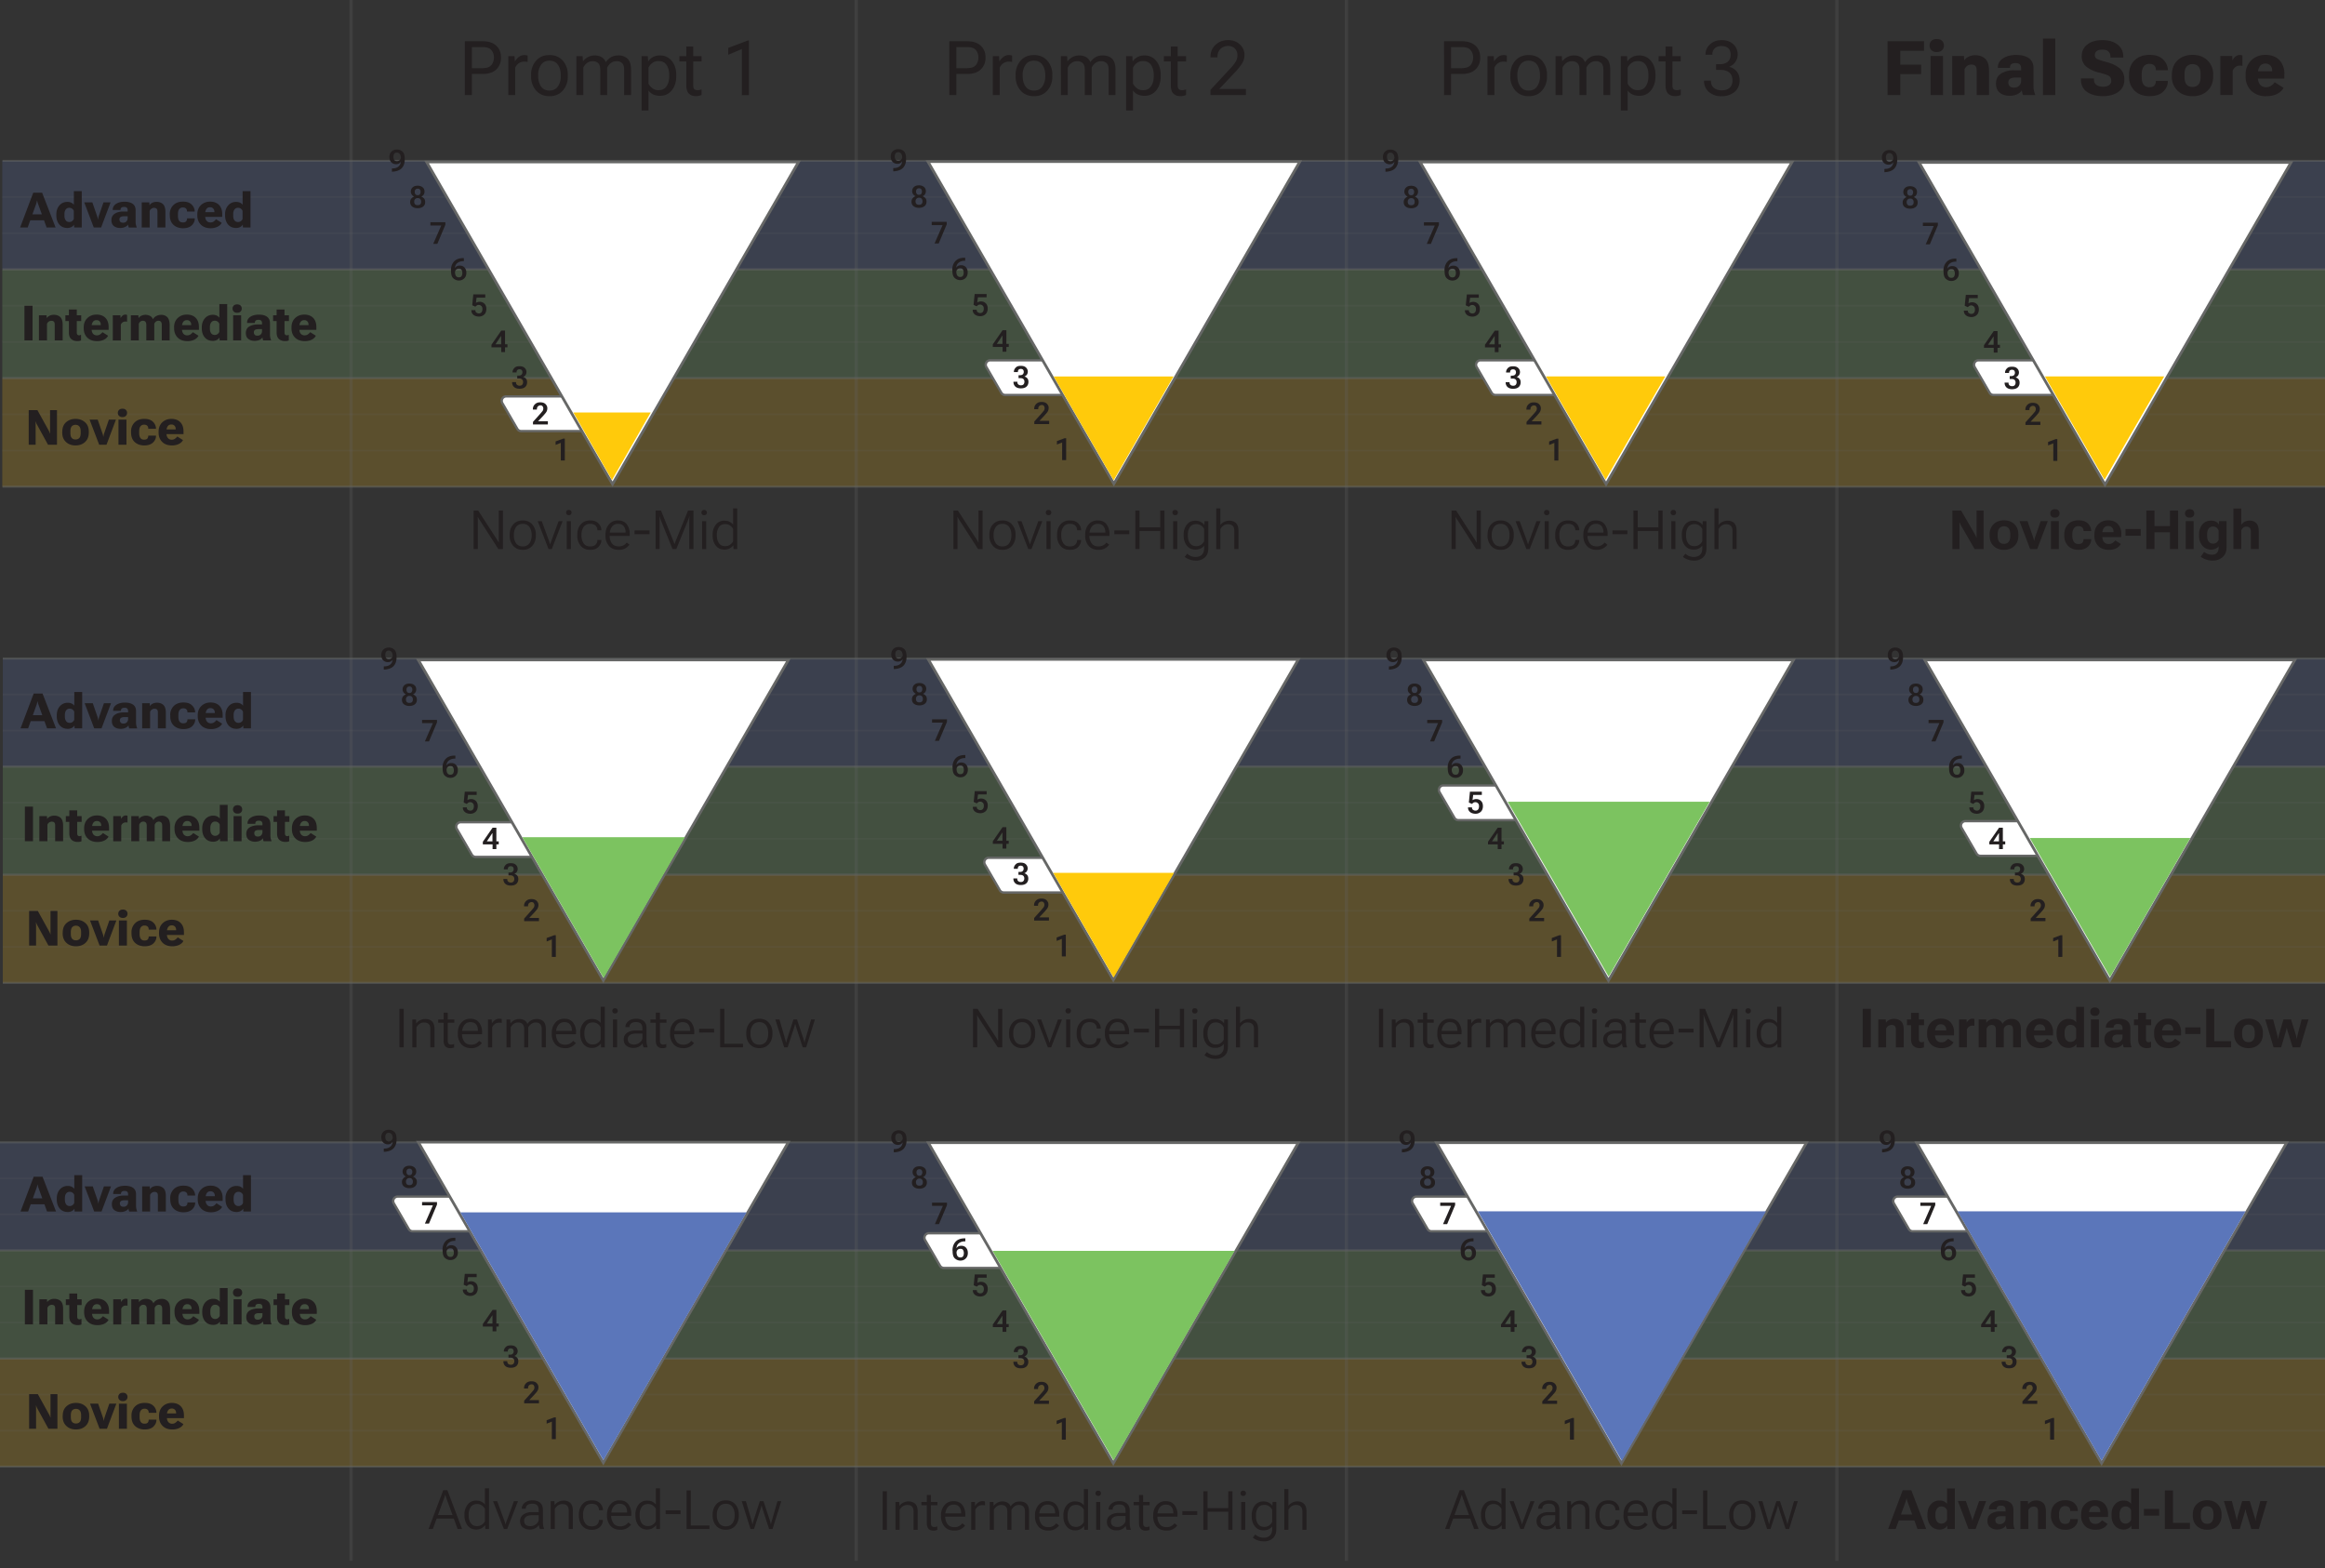 <?xml version="1.0" encoding="UTF-8"?> <svg xmlns="http://www.w3.org/2000/svg" xmlns:xlink="http://www.w3.org/1999/xlink" width="4300" height="2900"><rect width="100%" height="100%" fill="#333333" stroke="none"/><defs><clipPath id="clippath"><path class="cls-1" d="m1131.9 887.8 171.6-299.7H960.3l171.6 299.7z"></path></clipPath><clipPath id="clippath-1"><path class="cls-1" d="m2059.6 888.3 171.5-297.2H1888l171.6 297.2z"></path></clipPath><clipPath id="clippath-2"><path class="cls-1" d="m2059.6 1807.9 171.5-297.2H1888l171.6 297.2z"></path></clipPath><clipPath id="clippath-3"><path class="cls-1" d="m1116.4 1808.9 171.6-297.2H944.8l171.6 297.2z"></path></clipPath><clipPath id="clippath-4"><path class="cls-1" d="m3902.5 1806.9 171.6-297.2h-343.2l171.6 297.2z"></path></clipPath><clipPath id="clippath-5"><path class="cls-1" d="m2975.2 1806.2 236.3-409.2h-472.6l236.3 409.2z"></path></clipPath><clipPath id="clippath-6"><path class="cls-1" d="m2059.6 2701.1 236.2-409.2h-472.5l236.3 409.2z"></path></clipPath><clipPath id="clippath-7"><path class="cls-1" d="M2969.5 887.2 3141.1 590h-343.2l171.6 297.2z"></path></clipPath><clipPath id="clippath-8"><path class="cls-1" d="M3892.3 887.2 4063.9 590h-343.2l171.6 297.2z"></path></clipPath><symbol id="New_Symbol" viewBox="0 0 379.2 313.9"><path style="fill:#fff" d="M35 15.2h342.1L206 311.5 35 15.2z"></path><path d="M374.9 16.4 206 309 37.1 16.3H375m4.3-2.4H32.8L206 314 379.2 14Z" style="fill:#666766"></path><use width="167.2" height="297.9" xlink:href="#numbers"></use></symbol><symbol id="New_Symbol_1" viewBox="0 0 174.5 68.5"><path d="M172.3 66.3h-134c-3 0-5.7-1.5-7.2-4L3.3 14.5a8.3 8.3 0 0 1 7.1-12.4h162v64.1Z" style="fill:#fff;stroke-width:4.34px;stroke:#666766;stroke-miterlimit:10"></path></symbol><symbol id="New_Symbol_2" viewBox="0 0 550.2 505.1"><path class="cls-6" d="M15.9 414.8H32l21 38a24.3 24.3 0 0 1 2.1 5h.4l-.1-2.7v-40.3h12.8v64H51.6L31 441.2a20.3 20.3 0 0 1-2.1-5.2h-.4a79 79 0 0 1 .2 6v36.8H15.9v-64Zm62.1 40c0-7.4 2.2-13.2 6.8-17.4s10.5-6.4 17.7-6.4 13 2.1 17.7 6.4 6.8 10 6.8 17.4v1.4c0 7.5-2.3 13.3-6.8 17.5s-10.5 6.4-17.7 6.4-13.1-2.1-17.7-6.4-6.9-10-6.9-17.5v-1.4Zm15 2.4c0 4.2.8 7.2 2.5 9.1 1.7 1.9 4 2.8 7 2.8s5.3-1 7-2.8 2.5-5 2.5-9.1v-3.3c0-4.2-.9-7.2-2.6-9-1.7-2-4-2.9-7-2.9s-5.2 1-6.9 2.8c-1.7 2-2.5 5-2.5 9v3.4Zm50.5-24.8 9 26a19.8 19.8 0 0 1 1.2 5.6h.3l.5-2.6.7-3 9-26h13l-17.4 46.4h-13.6l-17.7-46.4h15Zm39.5-18c1.4-1.5 3.5-2.2 6.3-2.2s4.8.7 6.3 2.2c1.5 1.5 2.2 3.3 2.2 5.5s-.7 4-2.2 5.5-3.6 2.3-6.3 2.3-4.9-.8-6.4-2.3-2.2-3.3-2.2-5.5.8-4 2.3-5.5Zm-1 18h14.7v46.4h-14.8v-46.4Zm23.2 22.4a23 23 0 0 1 6.7-17.4c4.4-4.3 10.3-6.4 17.6-6.4s12.2 1.7 15.8 5a18 18 0 0 1 6 12.3v1H237v-.7c0-2-.6-3.7-2-5s-3.2-1.9-5.7-1.9c-3 0-5.2 1.1-6.8 3.2s-2.3 5.1-2.3 9v3.3c0 4 .7 7 2.2 9 1.5 2.2 3.8 3.2 6.9 3.2 2.9 0 4.9-.7 6-2a8.2 8.2 0 0 0 1.7-5v-.5h14.3v.6c0 4.8-2 8.9-5.7 12.4s-9.2 5.2-16.1 5.2-13.1-2.1-17.6-6.3-6.7-10.1-6.7-17.6v-1.4Zm50.9 0c0-7.2 2.2-13 6.7-17.3s10.2-6.5 17-6.5 12.4 2 16.4 6.1 6 9.8 6 17v5.1h-35.9v-8.7h21.4v-1c0-2.3-.7-4.2-2.1-5.8a7.5 7.5 0 0 0-6-2.3c-2.8 0-5 1-6.6 3.2a15.8 15.8 0 0 0-2.4 9.3v3.3c0 3.9.9 7 2.6 9a8.6 8.6 0 0 0 7.3 3.3c2.3 0 4.3-.6 6-1.9 1.7-1.2 3.1-2.5 4.2-4l10.5 6.6c-1.5 3-4 5.4-7.7 7.2s-7.9 2.7-12.7 2.7c-7.6 0-13.6-2.1-18-6.5s-6.7-10-6.7-17.4v-1.4ZM8 221.8h15v64H8v-64Zm26.9 17.6h14l.3 5h.2c1-1.7 2.8-3 5.1-4.2 2.4-1.2 5-1.7 7.8-1.7 4.7 0 8.7 1.3 11.8 4 3 2.8 4.6 7.6 4.6 14.6v28.7H64v-29.2c0-2.6-.5-4.4-1.6-5.5s-2.7-1.5-4.7-1.5a8.6 8.6 0 0 0-8 5.6v30.6H34.8v-46.4Zm48.8 0H113V250H83.7v-10.6Zm6.5 5.3v-16h14.6v42.2c0 2.1.4 3.6 1.1 4.3a4 4 0 0 0 3 1.2c.7 0 1.4 0 2-.3l1.8-.6v10.3c-.7.3-1.6.7-2.9 1-1.2.2-2.5.3-4 .3-4.7 0-8.5-1.3-11.3-3.8s-4.3-6.6-4.3-12v-26.5Zm27.4 17.2c0-7.2 2.3-13 6.8-17.3s10.1-6.5 17-6.5 12.3 2 16.3 6 6 9.8 6 17v5.2h-35.9v-8.7h21.4v-1c0-2.3-.7-4.2-2-5.8a7.5 7.5 0 0 0-6-2.4c-3 0-5.1 1.1-6.7 3.3a15.8 15.8 0 0 0-2.3 9.3v3.2c0 4 .8 7 2.5 9.1a8.8 8.8 0 0 0 7.3 3.2 10 10 0 0 0 6-1.8 17 17 0 0 0 4.3-4.1l10.4 6.6c-1.4 3-4 5.5-7.6 7.3s-8 2.7-12.8 2.7c-7.6 0-13.6-2.2-18-6.5s-6.7-10.1-6.7-17.4v-1.4Zm53.8-22.5h14.1l.3 4.8h.3c.8-1.7 2-3 3.5-4.3a8.1 8.1 0 0 1 8.2-1.1v12.5l-1.6-.3a11 11 0 0 0-1.9 0c-1.8 0-3.4.5-4.9 1.6s-2.6 2.6-3.2 4.3v29h-14.8v-46.5Zm33.3 0h14l.3 5.1h.2c1.3-2 3.1-3.4 5.4-4.4a18 18 0 0 1 15.8.5c2.5 1.4 4.2 3.4 5.2 6h.2c1.4-2.6 3.6-4.6 6.4-6s5.8-2 8.8-2a15 15 0 0 1 11.3 4.4c2.9 3 4.3 8 4.3 15v27.8H262V257c0-2.4-.5-4.3-1.5-5.5-1-1.3-2.5-1.9-4.6-2-1.8 0-3.4.6-4.7 1.5a9.7 9.7 0 0 0-3.1 4.3v30.5h-14.7v-28.6c0-2.5-.5-4.4-1.5-5.7-1-1.3-2.7-2-4.8-2-1.8 0-3.3.5-4.6 1.5a9 9 0 0 0-3 4.3v30.5h-14.7v-46.4Zm80 22.5c0-7.2 2.2-13 6.7-17.3s10.1-6.5 17-6.5 12.3 2 16.3 6 6 9.8 6 17v5.2H295v-8.7h21.4v-1c0-2.3-.7-4.2-2.1-5.8a7.5 7.5 0 0 0-6-2.4 7.8 7.8 0 0 0-6.7 3.3 15.8 15.8 0 0 0-2.3 9.3v3.2c0 4 .9 7 2.5 9.1a9 9 0 0 0 7.4 3.2c2.3 0 4.3-.6 6-1.8 1.7-1.2 3.1-2.6 4.2-4.1l10.5 6.6c-1.5 3-4 5.5-7.7 7.3s-7.9 2.7-12.7 2.7c-7.6 0-13.7-2.2-18-6.5s-6.7-10.1-6.7-17.4v-1.4Zm51.3.1c0-7 2-12.7 5.7-17a19 19 0 0 1 14.8-6.5c2.7 0 5.2.5 7.2 1.5s3.7 2.3 4.8 4v-25.4H383v67.2h-14l-.3-5h-.2c-1 1.7-2.4 3-4.6 4.2a16 16 0 0 1-7.5 1.7c-6.4 0-11.4-2.2-15-6.5-3.6-4.3-5.4-10-5.4-16.9V262Zm17.3 10.6a8 8 0 0 0 6.7 3.2c2 0 3.8-.6 5.2-1.7s2.5-2.4 3.2-4v-15a8.8 8.8 0 0 0-8.3-5.7c-2.9 0-5.1 1-6.7 3.2s-2.4 5-2.4 8.5v3c0 3.6.8 6.4 2.3 8.5Zm41.7-51.2c1.5-1.4 3.6-2.2 6.4-2.2s4.9.8 6.3 2.2c1.5 1.5 2.2 3.4 2.2 5.6s-.7 4-2.2 5.5-3.5 2.2-6.3 2.2-4.9-.7-6.3-2.2-2.2-3.3-2.2-5.5.7-4 2.2-5.6Zm-1 18h14.8v46.4H394v-46.4Zm29.6 20.9c4-2.6 9.2-3.9 15.3-4h8.5V254a7 7 0 0 0-1.4-4.5c-1-1.1-2.7-1.7-5.1-1.7s-4.2.5-5.2 1.4c-1 1-1.5 2.1-1.5 3.5v.9h-14.4v-.9c0-4.3 2-7.8 6-10.5 4.2-2.7 9.4-4 15.7-4s11.4 1.2 15 3.8 5.6 6.6 5.6 12v21.5a25.2 25.2 0 0 0 2 9.6v.7h-14.6l-.8-2.5a19 19 0 0 1-.5-3.2c-.8 1.7-2.5 3.3-5.1 4.6-2.6 1.3-5.8 2-9.5 2-4.6 0-8.4-1.2-11.5-3.6s-4.6-6-4.6-11c0-5.2 2-9.2 6-11.8Zm10.2 15c1 1.2 2.7 1.8 5 1.8 2.7 0 4.8-.8 6.3-2.4s2.3-3.6 2.3-6V265H441c-3 0-5.2.5-6.7 1.5-1.4 1-2 2.4-2 4.3s.4 3.3 1.5 4.5Zm34.2-35.9h29.2V250h-29.3v-10.6Zm6.4 5.3v-16H489v42.2c0 2.1.4 3.6 1.2 4.3.7.8 1.7 1.2 3 1.2.6 0 1.3 0 2-.3l1.7-.6v10.3c-.6.3-1.6.7-2.8 1a26 26 0 0 1-4 .3c-4.8 0-8.6-1.3-11.4-3.8s-4.3-6.6-4.3-12v-26.5Zm27.5 17.2c0-7.2 2.2-13 6.7-17.3s10.1-6.5 17-6.5 12.3 2 16.3 6 6 9.8 6 17v5.2H512v-8.7h21.4v-1c0-2.3-.7-4.2-2-5.8a7.5 7.5 0 0 0-6-2.4 7.8 7.8 0 0 0-6.7 3.3 15.8 15.8 0 0 0-2.3 9.3v3.2c0 4 .8 7 2.5 9.1a8.8 8.8 0 0 0 7.3 3.2c2.4 0 4.4-.6 6-1.8a17 17 0 0 0 4.3-4.1l10.4 6.6c-1.4 3-4 5.5-7.6 7.3s-8 2.7-12.7 2.7c-7.7 0-13.7-2.2-18.1-6.5s-6.6-10.1-6.6-17.4v-1.4ZM24.3 12.7h16.4L65.6 77H49L33 32.8a24.8 24.8 0 0 1-1.4-5.6h-.4a47.4 47.4 0 0 1-1.3 5.6L14 77H0l24.3-64.3Zm-6 40h27.6l3.3 11H15l3.3-11ZM67 53c0-6.9 1.9-12.5 5.7-16.8 3.7-4.3 8.7-6.5 14.7-6.5 2.7 0 5.2.5 7.2 1.5s3.7 2.3 4.8 3.9V9.8H114V77h-14l-.3-5.1h-.2c-.9 1.7-2.4 3.1-4.6 4.3a16 16 0 0 1-7.5 1.7c-6.4 0-11.4-2.2-15-6.5-3.6-4.3-5.4-10-5.4-17v-1.3Zm17.3 10.8c1.5 2 3.7 3.1 6.6 3.1 2 0 3.8-.5 5.2-1.6s2.5-2.4 3.2-4v-15a8.8 8.8 0 0 0-8.3-5.7c-2.9 0-5.1 1-6.7 3.2S82 48.7 82 52.2v3.1c0 3.6.8 6.4 2.4 8.5Zm49.3-33.2 9 26a19.8 19.8 0 0 1 1.1 5.6h.4c0-.9.2-1.8.4-2.6l.7-3 9-26h13.1L149.8 77h-13.6l-17.6-46.4h15Zm41.5 20.9c4-2.6 9.2-4 15.4-4h8.4v-2.4c0-1.8-.4-3.3-1.4-4.4-1-1.2-2.6-1.7-5-1.7s-4.2.4-5.2 1.4c-1 .9-1.6 2-1.6 3.5v.8h-14.4V44c0-4.3 2-7.9 6.1-10.6 4.1-2.7 9.3-4 15.6-4s11.4 1.2 15.1 3.8 5.5 6.6 5.5 12.1v21.5a25.2 25.2 0 0 0 2 9.6v.7H201l-.9-2.6a21 21 0 0 1-.5-3.1c-.8 1.7-2.5 3.2-5.1 4.5a20 20 0 0 1-9.5 2c-4.6 0-8.4-1.1-11.5-3.5s-4.6-6-4.6-11c0-5.3 2-9.2 6.1-11.8Zm10.2 15c1 1.1 2.8 1.7 5.1 1.7 2.6 0 4.7-.8 6.2-2.4s2.3-3.5 2.3-6v-3.6h-6.3c-3 0-5.3.5-6.7 1.4-1.4 1-2.2 2.4-2.2 4.3s.6 3.4 1.6 4.6ZM225 30.6h14l.2 5h.3a12 12 0 0 1 5-4.3c2.4-1.1 5-1.7 7.8-1.7 4.8 0 8.7 1.4 11.8 4.1 3 2.7 4.6 7.6 4.6 14.6V77H254V47.7c0-2.6-.5-4.4-1.6-5.4s-2.7-1.6-4.7-1.6c-1.7 0-3.2.5-4.7 1.5a8.6 8.6 0 0 0-3.4 4.2V77h-14.7V30.6ZM276.8 53a23 23 0 0 1 6.7-17.4c4.4-4.3 10.3-6.4 17.6-6.4s12.2 1.7 15.8 5.1a18 18 0 0 1 6 12.2v1h-14.3v-.7c0-2-.6-3.7-2-5S303.4 40 301 40c-3 0-5.2 1.1-6.8 3.2s-2.3 5.1-2.3 9v3.3c0 4 .7 7 2.2 9 1.5 2.2 3.8 3.2 6.9 3.2 2.9 0 4.9-.7 6-2a8.2 8.2 0 0 0 1.7-5v-.5H323v.6c0 4.8-2 8.9-5.7 12.4s-9.2 5.2-16.1 5.2-13.1-2.1-17.6-6.3-6.7-10.1-6.7-17.5V53Zm50.9 0c0-7.2 2.2-13 6.7-17.3s10.2-6.5 17-6.5 12.4 2 16.4 6.1 6 9.8 6 17v5.1h-36v-8.7h21.5v-1c0-2.2-.7-4.2-2.1-5.7a7.5 7.5 0 0 0-6-2.4c-2.9 0-5 1-6.6 3.2a15.8 15.8 0 0 0-2.4 9.3v3.3c0 3.9.9 7 2.6 9 1.6 2.2 4 3.3 7.3 3.3 2.3 0 4.3-.6 6-1.8 1.7-1.3 3.1-2.6 4.2-4.2l10.5 6.7c-1.5 3-4 5.4-7.7 7.2s-7.9 2.8-12.7 2.8c-7.6 0-13.6-2.2-18-6.5s-6.7-10.2-6.7-17.4V53Zm51.3 0c0-6.9 2-12.5 5.8-16.8 3.7-4.3 8.7-6.5 14.7-6.5 2.8 0 5.2.5 7.3 1.5s3.6 2.3 4.7 3.9V9.8h14.6V77h-14l-.3-5.1h-.2c-.9 1.7-2.4 3.1-4.6 4.3a16 16 0 0 1-7.5 1.7c-6.4 0-11.4-2.2-15-6.5-3.6-4.3-5.4-10-5.4-17v-1.3Zm17.4 10.8c1.5 2 3.7 3.1 6.6 3.1a8.8 8.8 0 0 0 8.4-5.6v-15a8.8 8.8 0 0 0-8.3-5.7c-2.9 0-5.1 1-6.7 3.2s-2.3 4.9-2.3 8.4v3.1c0 3.6.7 6.4 2.3 8.5Z"></path></symbol><symbol id="background_graph" viewBox="0 0 1883.2 302"><path style="fill:#fbc017;opacity:.2" d="M0 201h1883.2v100H0z"></path><path style="fill:#86c774;opacity:.2" d="M0 101h1883.2v100H0z"></path><path style="opacity:.2;fill:#5b76ba" d="M0 1h1883.2v100H0z"></path><g style="opacity:.5"><path d="M0 1h1883.2M0 101h1883.2M0 201h1883.2M0 301h1883.2" style="stroke-width:2px;stroke:#666766;stroke-miterlimit:10;fill:none"></path></g><path d="M0 67.7h1883.2M0 34.3h1883.2M0 167.7h1883.2M0 134.3h1883.2M0 267.7h1883.2M0 234.3h1883.2" style="stroke:#666766;stroke-miterlimit:10;opacity:.15;stroke-width:1.5px;fill:none"></path></symbol><symbol id="numbers" viewBox="0 0 167.2 297.9"><path class="cls-6" d="M2.6 5.5c1.2-1.2 2.9-1.9 5-1.9s3.8.7 5.2 2 2 3.7 2 6.8v.4c0 3.3-.9 6-2.8 8s-5 3-8.6 3.2H3v-3h.3c2.6 0 4.5-.6 6-2s2-3.3 2-6v-.7c0-2.2-.4-3.7-1-4.5S8.7 6.4 7.6 6.4s-1.9.4-2.4 1-.8 1.7-.8 3 .3 2.2.8 2.9 1.4 1 2.4 1a3.6 3.6 0 0 0 3.7-3.8h1.1c0 1.8-.5 3.3-1.4 4.6s-2.3 2-4.2 2-3.4-.7-4.5-1.9S.7 12.4.7 10.4s.6-3.6 1.9-4.9Zm18.3 43.2a6 6 0 0 1 2.6-1.8c-.9-.4-1.6-1-2.2-1.8s-.9-1.7-.9-2.8c0-1.6.6-3 1.8-4s2.6-1.4 4.5-1.4 3.4.5 4.6 1.5 1.7 2.3 1.7 3.9a4.8 4.8 0 0 1-3 4.6c1 .4 1.9 1 2.6 1.8s1 1.9 1 3.2c0 1.8-.6 3.2-1.9 4.2s-3 1.5-5 1.5-3.7-.5-5-1.5-1.9-2.4-1.9-4.2c0-1.3.4-2.4 1.1-3.2Zm3.4 5.3c.6.6 1.4.8 2.4.8s1.8-.2 2.4-.8.8-1.4.8-2.4-.2-1.7-.8-2.4-1.4-.9-2.4-.9-1.8.3-2.4 1-.8 1.3-.8 2.3.3 1.8.8 2.4Zm.4-9.2c.5.6 1.1.8 2 .8s1.6-.2 2-.8.7-1.3.7-2.2-.2-1.6-.7-2.2-1.1-.8-2-.8-1.5.3-2 .8-.7 1.3-.7 2.2.2 1.6.7 2.2Zm23.7 28.7h-10v-3h13.8v2.3l-7.4 17.6H41l7.4-16.9Zm8.9 41.3c0-3.4 1-6.2 3-8.3s4.8-3 8.6-3h.3v2.8h-.3c-2.6 0-4.5.7-6 2s-2.1 3.5-2.1 6.4l.2.7c0 2.2.3 3.7 1 4.6s1.5 1.2 2.6 1.2 1.9-.3 2.4-1 .8-1.7.8-3-.3-2.2-.8-3-1.4-1-2.5-1c-1 0-1.8.3-2.5 1s-1 1.7-1 3h-1.3c0-2 .5-3.6 1.5-4.9s2.4-1.9 4.2-1.9c1.9 0 3.4.6 4.5 1.9s1.6 2.8 1.6 4.8-.6 3.7-1.9 5-2.9 2-5 2-3.8-.8-5.2-2.1-2-3.6-2-6.7v-.5Zm18.9 36.6h3.6v.2c0 .9.3 1.6.9 2s1.3.8 2.3.8 1.8-.3 2.4-1 .9-1.7.9-3-.3-2.2-1-2.8-1.3-1-2.3-1c-.7 0-1.3.1-1.8.4l-1.5 1.2-2.8-1.3 1-10h11v3h-8l-.6 4.8a6.3 6.3 0 0 1 3.4-1c1.8 0 3.3.6 4.5 1.8s1.7 2.8 1.7 4.8-.6 3.8-1.8 5-3 2-5 2-4-.6-5.2-1.7-1.8-2.4-1.8-4v-.2Zm27.3 33.3v-9.4h-.2l-5 7.5h11v2.8H94.6v-2.4l9-13h3.5V190h-3.5v-5.4Zm10.1 32.9h3.6v.3c0 1 .3 1.7.9 2.2s1.3.8 2.4.8 1.8-.3 2.3-.8.9-1.4.9-2.5-.4-2-1-2.5-1.5-.8-2.7-.8h-1.7v-2.7h1.5c1 0 1.9-.3 2.4-.8s.9-1.3.9-2.2-.3-1.7-.7-2.1-1.1-.7-2-.7-1.5.2-2 .7-.7 1.1-.7 2v.2H114v-.2c0-1.5.6-2.8 1.8-4s2.7-1.5 4.7-1.5 3.6.5 4.6 1.5a5.1 5.1 0 0 1 1 6.4 5 5 0 0 1-2.4 1.9c1.1.3 2 .9 2.7 1.7s1 2 1 3.2c0 1.8-.6 3.3-1.8 4.4s-3 1.6-5.2 1.6-3.9-.6-5-1.6-1.8-2.5-1.8-4.2v-.3Zm19.2 36.6 6.9-7.7 2-2.4c.4-.7.6-1.5.6-2.3s-.3-1.4-.7-2-1.2-.8-2-.8-1.7.4-2.3 1-.9 1.4-.9 2.6v.3h-3.7v-.4c0-1.9.7-3.4 2-4.6s2.8-1.7 4.8-1.7 3.7.5 4.8 1.6 1.7 2.3 1.7 3.8c0 1.4-.3 2.5-1 3.6s-1.6 2-2.6 3.2l-4.9 5.2h9v3h-13.7v-2.4Zm25.6 19.3-4.8 1.9v-3.2l7-2.6h1.5v20.1h-3.7v-16.2Z"></path></symbol><style> .cls-1{fill:none}.cls-6{fill:#231f20}.cls-9{fill:#5b76ba}.cls-21{fill:#7cc360}.cls-22{fill:#ffca0b} </style></defs><g id="background"><use width="1883.2" height="302" transform="matrix(2.3 0 0 2.01 4.2 295.3)" xlink:href="#background_graph"></use><use width="1883.2" height="302" transform="matrix(2.3 0 0 2 5.2 1215.8)" xlink:href="#background_graph"></use><use width="1883.2" height="302" transform="matrix(2.3 0 0 2 0 2110.6)" xlink:href="#background_graph"></use><path d="M1583.5 0v2886.7M649.3 0v2886.7M2490.1 0v2886.7M3397.3 0v2886.7" style="opacity:.25;stroke-width:6px;stroke:#666766;stroke-miterlimit:10;fill:none"></path><use width="550.2" height="505.1" transform="translate(37.2 343.7)" xlink:href="#New_Symbol_2"></use><use width="550.2" height="505.1" transform="translate(38 1270)" xlink:href="#New_Symbol_2"></use><use width="550.2" height="505.1" transform="translate(38 2163.6)" xlink:href="#New_Symbol_2"></use></g><g id="Layer_2"><use width="174.5" height="68.5" transform="translate(3624.5 1516.5)" xlink:href="#New_Symbol_1"></use><use width="174.5" height="68.5" transform="translate(1818.2 1584.3)" xlink:href="#New_Symbol_1"></use><use width="174.5" height="68.5" transform="translate(2659 1450.5)" xlink:href="#New_Symbol_1"></use><use width="174.5" height="68.5" transform="translate(725 2210.9)" xlink:href="#New_Symbol_1"></use><use width="174.5" height="68.5" transform="translate(841.6 1518.5)" xlink:href="#New_Symbol_1"></use><use width="174.5" height="68.5" transform="translate(925.7 731)" xlink:href="#New_Symbol_1"></use><use width="174.5" height="68.5" transform="translate(1820.9 664.2)" xlink:href="#New_Symbol_1"></use><use width="174.5" height="68.5" transform="translate(2727.7 664.2)" xlink:href="#New_Symbol_1"></use><use width="174.5" height="68.5" transform="translate(3648.7 664.2)" xlink:href="#New_Symbol_1"></use><use width="174.5" height="68.5" transform="translate(2609.3 2210.9)" xlink:href="#New_Symbol_1"></use><use width="174.5" height="68.5" transform="translate(3499.3 2210.9)" xlink:href="#New_Symbol_1"></use><use width="174.5" height="68.5" transform="translate(1707.5 2278.7)" xlink:href="#New_Symbol_1"></use><path class="cls-6" d="M876 944.2h8.4l34.4 53.2a72.6 72.6 0 0 1 3.4 5.7h.4l-.1-3.2v-55.7h7.6v71.3h-8.4L887.3 962a81.3 81.3 0 0 1-3.4-5.7h-.4a94.8 94.8 0 0 1 .2 6.7v52.4H876v-71.3Zm66.6 44.8c0-7.9 2.2-14.2 6.6-19.1 4.4-5 10.2-7.4 17.6-7.4s13.2 2.4 17.6 7.4a27.3 27.3 0 0 1 6.6 19v1.6c0 7.8-2.2 14.1-6.6 19-4.4 5-10.2 7.4-17.6 7.4s-13.2-2.4-17.6-7.4a27.5 27.5 0 0 1-6.6-19v-1.6Zm7.8 1.5a24 24 0 0 0 4.1 14.3c2.8 3.8 6.9 5.8 12.3 5.8s9.5-2 12.3-5.8 4.2-8.6 4.2-14.3v-1.6c0-5.7-1.4-10.4-4.2-14.3s-6.9-5.8-12.3-5.8-9.5 2-12.3 5.8a24 24 0 0 0-4.1 14.3v1.6ZM1002 964l13.4 36.4a126.5 126.5 0 0 1 2 6.3h.3a35 35 0 0 1 2-6.3l13.4-36.5h7.4l-20 51.6h-6l-20-51.6h7.5Zm46.3-19.5c.9-1 2.1-1.4 3.7-1.4s2.9.4 3.8 1.4a5.2 5.2 0 0 1 0 6.9c-.9 1-2.1 1.4-3.7 1.4s-3-.5-3.8-1.4c-.9-1-1.3-2.1-1.3-3.5s.4-2.5 1.3-3.4Zm0 19.4h7.5v51.6h-7.6v-51.6Zm19.4 25.1c0-7.9 2.1-14.2 6.3-19.1 4.3-5 10-7.4 17.4-7.4 6.8 0 12 1.8 15.5 5.5s5.3 7.8 5.3 12.4v.3h-7.3v-.3c0-3-1.1-5.8-3.3-8.1-2.1-2.3-5.5-3.5-10.2-3.5-5.4 0-9.4 2-12 5.8a25 25 0 0 0-4 14.3v1.6c0 5.7 1.4 10.5 4 14.3 2.6 3.9 6.6 5.8 12 5.8 4.7 0 8.1-1.2 10.2-3.5 2.2-2.3 3.3-5 3.3-8.1v-.3h7.3v.3c0 4.6-1.8 8.7-5.3 12.4-3.5 3.7-8.6 5.5-15.5 5.5-7.4 0-13.1-2.4-17.4-7.4a28.1 28.1 0 0 1-6.3-19v-1.6Zm52.1 0c0-7.9 2.1-14.2 6.4-19.1 4.2-5 9.8-7.4 16.7-7.4s12.3 2.2 16.1 6.8a28.6 28.6 0 0 1 5.6 18.7v3.2h-40.3V985h32.7v-.7a17 17 0 0 0-3.5-11.2c-2.3-2.9-5.8-4.3-10.4-4.3-5.1 0-9 2-11.6 5.8-2.7 3.8-4 8.6-4 14.3v1.6a24 24 0 0 0 4.1 14.3c2.8 3.8 7 5.7 13 5.7a18 18 0 0 0 8.6-2 21 21 0 0 0 6-5.1l5 4a23.3 23.3 0 0 1-19.7 9.5c-8 0-14-2.5-18.3-7.4a28 28 0 0 1-6.4-19v-1.6Zm53.8-8h27.7v7h-27.7v-7Zm38.9-36.8h10l22.6 55.7 1.2 3 1 3h.4a150.7 150.7 0 0 1 2.2-6l22.6-55.7h10v71.2h-7.7v-53.7a80.7 80.7 0 0 1 .4-6.6h-.4a37.1 37.1 0 0 1-2.2 6.6l-21.8 53.7h-7l-21.7-53.7a74.7 74.7 0 0 1-2.2-6.6h-.4a75.8 75.8 0 0 1 .4 6.6v53.7h-7.4v-71.2Zm86.1.3c.9-1 2.1-1.4 3.7-1.4s2.9.4 3.8 1.4a5.2 5.2 0 0 1 0 6.9c-1 1-2.1 1.4-3.7 1.4s-3-.5-3.8-1.4c-.9-1-1.3-2.1-1.3-3.5s.4-2.5 1.3-3.4Zm0 19.4h7.5v51.6h-7.6v-51.6ZM1318 989a29 29 0 0 1 5.9-18.7 19 19 0 0 1 15.8-7.3c3.8 0 7 .6 9.7 2a18 18 0 0 1 6.5 5.3v-30h7.6v75.2h-6.9l-.3-7h-.2c-1.4 2.2-3.6 4-6.4 5.6s-6.2 2.3-10 2.3c-6.7 0-12-2.4-15.8-7.3s-5.9-11-5.9-18.6v-1.6Zm11.6 15.5c2.5 3.7 6.4 5.6 11.8 5.6 3.5 0 6.6-1 9-2.8 2.6-1.8 4.4-4 5.5-6.3v-22.6c-1.1-2.3-3-4.5-5.4-6.3a15 15 0 0 0-9.1-2.8c-5.4 0-9.3 1.9-11.8 5.6a24.5 24.5 0 0 0-3.8 14v1.6c0 5.6 1.3 10.3 3.8 14Zm-590.8 861.3h7.8v71.2h-7.8v-71.3Zm23.8 19.7h6.8l.4 7.1h.2a20.7 20.7 0 0 1 16.6-8c5.2 0 9.3 1.4 12.4 4.3 3 3 4.6 7.8 4.6 14.6v33.5h-7.7v-33.6c0-4.4-1-7.5-3-9.5-2-1.9-5-2.8-8.6-2.8-3.2 0-6 .8-8.4 2.5a18 18 0 0 0-5.7 6.5v37h-7.6v-51.6Zm47.9 0h29.7v6h-29.7v-6Zm10 3.7v-16.4h7.6v51.5c0 2.7.5 4.6 1.5 5.8 1 1.2 2.6 1.8 4.8 1.8 1 0 1.8-.1 2.7-.3l2.8-.8v6.4l-3.2 1c-1.2.3-2.8.3-4.3.3-3.7 0-6.6-1.1-8.7-3.4-2.2-2.3-3.3-5.9-3.3-10.8v-35.1Zm26.3 21.3c0-7.8 2-14.1 6.3-19 4.3-5 9.9-7.4 16.8-7.4s12.3 2.2 16 6.8a28.6 28.6 0 0 1 5.7 18.7v3.2h-40.3v-6.2h32.6v-.7c0-4.7-1.1-8.4-3.4-11.3-2.3-2.8-5.8-4.2-10.4-4.2-5.1 0-9 2-11.7 5.8a24.8 24.8 0 0 0-3.9 14.3v1.5a24 24 0 0 0 4.1 14.4c2.8 3.8 7 5.7 12.9 5.7a18 18 0 0 0 8.7-2 21 21 0 0 0 6-5.1l5 4a23.3 23.3 0 0 1-19.7 9.5c-8 0-14-2.5-18.4-7.4a28 28 0 0 1-6.3-19v-1.6Zm55.7-25h6.9l.3 7h.2a22 22 0 0 1 5.6-6 13.7 13.7 0 0 1 10.7-2.2l1.8.4v7.1a26.5 26.5 0 0 0-4.6-.4c-3.2 0-6 .8-8.2 2.5a15 15 0 0 0-5 6.2v37h-7.7v-51.6Zm34.4 0h6.8l.3 7.1h.3c2-2.5 4.2-4.5 7-5.9 2.7-1.4 5.7-2.1 9-2.1s6.6.7 9.2 2.1a13 13 0 0 1 5.8 6.8h.2c2.2-3.1 4.7-5.4 7.6-6.8s6-2.1 9.5-2.1c5.2 0 9.3 1.4 12.4 4.3 3 3 4.5 7.8 4.5 14.7v33.4h-7.6v-33.5c0-4.5-1-7.6-3-9.5-2-2-4.7-3-8.2-3-3 0-5.8 1-8 2.6a18.7 18.7 0 0 0-5.7 6.5v37h-7.6v-33.6c0-4.5-1-7.6-3-9.5-2-2-4.8-3-8.4-3-3 0-5.7 1-8 2.6a18.9 18.9 0 0 0-5.6 6.5v37h-7.6v-51.6Zm83.6 25c0-7.8 2.1-14.1 6.4-19 4.2-5 9.8-7.4 16.8-7.4s12.3 2.2 16 6.8a28.6 28.6 0 0 1 5.7 18.7v3.2H1025v-6.2h32.7v-.7a17 17 0 0 0-3.5-11.3c-2.3-2.8-5.7-4.2-10.3-4.2-5.2 0-9 2-11.7 5.8-2.6 3.8-4 8.6-4 14.3v1.5a24 24 0 0 0 4.2 14.4c2.7 3.8 7 5.7 12.9 5.7a18 18 0 0 0 8.7-2 21 21 0 0 0 6-5.1l5 4a23.3 23.3 0 0 1-19.8 9.5c-8 0-14-2.5-18.3-7.4a28 28 0 0 1-6.4-19v-1.6Zm52.5 0a29 29 0 0 1 6-18.6c3.8-5 9-7.3 15.7-7.3 3.8 0 7 .6 9.7 2a18 18 0 0 1 6.5 5.3v-30h7.7v75.2h-7l-.2-7h-.2a20.2 20.2 0 0 1-16.5 8c-6.6 0-11.9-2.5-15.8-7.4s-5.8-11.1-5.8-18.6v-1.6Zm11.6 15.6c2.5 3.7 6.5 5.6 11.8 5.6 3.6 0 6.6-1 9.1-2.8a17 17 0 0 0 5.4-6.4V1900a16 16 0 0 0-5.4-6.3 15 15 0 0 0-9-2.8c-5.4 0-9.4 1.9-11.9 5.6a24.5 24.5 0 0 0-3.8 14v1.6c0 5.6 1.3 10.2 3.8 14Zm49.2-60.1c.8-.9 2-1.3 3.7-1.3s2.8.4 3.7 1.4c.9.9 1.3 2 1.3 3.4s-.4 2.5-1.3 3.5c-.9.9-2 1.4-3.7 1.4s-2.9-.5-3.7-1.4c-1-1-1.3-2.1-1.3-3.5s.4-2.5 1.3-3.4Zm-.1 19.5h7.6v51.5h-7.6v-51.5Zm26 24.6a27 27 0 0 1 15.7-4.2h12.7v-4.1c0-3.4-.9-6.2-2.6-8.3-1.8-2.1-4.8-3.2-9.2-3.2s-7.4.9-9.3 2.7a8.5 8.5 0 0 0-2.8 6.4v.2h-7.5v-.2c0-4.2 1.8-7.8 5.4-10.8 3.6-3 8.4-4.5 14.5-4.5s10.8 1.5 14.1 4.4c3.4 3 5 7.4 5 13.3v23.5a33.7 33.7 0 0 0 2 11v.8h-7.3a19.4 19.4 0 0 1-2.1-7.4 17.5 17.5 0 0 1-6.2 5.8 21 21 0 0 1-11 2.6c-5 0-9-1.4-12.5-4-3.4-2.7-5-6.6-5-11.9s2-9.2 6.1-12Zm4.3 19.1c1.9 1.7 4.8 2.6 8.9 2.6s7.4-1.3 10.5-4c3.1-2.5 4.7-5.3 4.7-8.3v-8h-11.6c-5 0-8.9.9-11.5 2.7-2.6 1.8-3.9 4.4-3.9 7.6s1 5.7 2.9 7.4Zm39-43.7h29.6v6h-29.7v-6Zm9.9 3.7v-16.4h7.6v51.5c0 2.7.5 4.6 1.5 5.8 1 1.2 2.6 1.8 4.8 1.8 1 0 1.9-.1 2.8-.3l2.7-.8v6.4l-3.2 1c-1.3.3-2.7.3-4.3.3-3.6 0-6.5-1.1-8.7-3.4-2.1-2.3-3.2-5.9-3.2-10.8v-35.1Zm26.3 21.3c0-7.8 2.1-14.1 6.4-19 4.2-5 9.8-7.4 16.8-7.4s12.3 2.2 16 6.8a28.6 28.6 0 0 1 5.6 18.7v3.2h-40.3v-6.2h32.7v-.7c0-4.7-1.2-8.4-3.5-11.3-2.3-2.8-5.7-4.2-10.3-4.2-5.2 0-9 2-11.7 5.8-2.6 3.8-4 8.6-4 14.3v1.5a24 24 0 0 0 4.1 14.4c2.8 3.8 7 5.7 13 5.7a18 18 0 0 0 8.6-2 21 21 0 0 0 6-5.1l5 4a23.3 23.3 0 0 1-19.7 9.5c-8 0-14-2.5-18.3-7.4a28 28 0 0 1-6.4-19v-1.6Zm53.8-8h27.7v7.1H1293v-7Zm38.9-36.7h7.8v64.6h34.5v6.6h-42.3v-71.3Zm48.3 44.7c0-7.8 2.2-14.1 6.5-19 4.4-5 10.3-7.4 17.7-7.4s13.2 2.4 17.6 7.4a27.3 27.3 0 0 1 6.6 19v1.6c0 7.7-2.2 14-6.6 19-4.4 5-10.3 7.4-17.6 7.4s-13.3-2.5-17.7-7.4c-4.4-5-6.5-11.3-6.5-19v-1.6Zm7.7 1.6a24 24 0 0 0 4.2 14.3c2.7 3.8 6.8 5.7 12.3 5.7s9.5-1.9 12.3-5.7 4.1-8.7 4.1-14.3v-1.6c0-5.7-1.3-10.4-4.1-14.3s-6.9-5.8-12.3-5.8-9.6 2-12.3 5.8a24 24 0 0 0-4.2 14.3v1.6Zm53.7-26.6 10.3 35.6a80 80 0 0 1 1.8 7h.3a156 156 0 0 1 1.9-7l11.5-35.6h6.7l11.8 35.6a55.6 55.6 0 0 1 1.8 7h.3a57.9 57.9 0 0 1 1.8-7l10.3-35.6h7L1491 1937h-6.4l-11.4-35a143.7 143.7 0 0 1-2.3-8h-.4a207.8 207.8 0 0 1-2.3 8l-11.5 35h-6.4l-16.3-51.5h7.6Zm2003.4-19.7h15v71.2h-15v-71.3Zm28.8 19.6h13.8l.4 5.8h.2a15 15 0 0 1 6-5c2.6-1.3 5.5-1.9 8.7-1.9 5.3 0 9.6 1.5 13 4.5 3.3 3 5 8.4 5 16v32.3h-14.6v-32.8c0-3.2-.7-5.5-2-6.8a8.5 8.5 0 0 0-6-2 11.4 11.4 0 0 0-10 6.8v34.8h-14.5v-51.7Zm53 0h31.7v10.6h-31.7v-10.6Zm7.6 5.5v-17.7h14.5v48.2c0 2.3.5 3.9 1.4 4.8.8.9 2 1.3 3.6 1.3.7 0 1.5 0 2.2-.3l2.2-.6v10.4a22.2 22.2 0 0 1-7.7 1.5c-4.9 0-8.8-1.4-11.7-4.1-3-2.7-4.5-7-4.5-12.7v-30.8Zm29.7 19.5c0-8 2.4-14.4 7.2-19.3 4.8-4.8 11-7.2 18.5-7.2s13.4 2.2 17.7 6.8a26.4 26.4 0 0 1 6.4 18.8v5.3H3574v-9.1h25.5v-1.1c0-2.9-.9-5.3-2.6-7.2s-4-3-7.2-3a9.4 9.4 0 0 0-8.3 4 19.3 19.3 0 0 0-2.8 11.2v3.1c0 4.6 1 8.3 3 11s5.1 4 9 4a13 13 0 0 0 7.2-2c2-1.4 3.7-3 5-4.7l10.2 6.7a18.9 18.9 0 0 1-8.3 7.8 29 29 0 0 1-13.8 3c-8.3 0-14.9-2.4-19.7-7.2a26.3 26.3 0 0 1-7.1-19.3v-1.6Zm59.1-25h13.8l.4 5.6h.2c1-2 2.4-3.6 4.3-5a10 10 0 0 1 9.7-1.3v12.5a20.1 20.1 0 0 0-4-.4 10 10 0 0 0-6 2c-1.7 1.3-3 3-3.9 5v33.2h-14.5v-51.6Zm36.3 0h13.8l.3 5.9h.3a15 15 0 0 1 6.2-5.2c2.5-1.1 5.3-1.7 8.2-1.7 3.6 0 6.7.7 9.3 2.2 2.7 1.6 4.7 3.8 5.9 6.7h.2c1.7-3 4.1-5.2 7.1-6.7a21 21 0 0 1 9.6-2.2c5.2 0 9.4 1.6 12.6 4.9 3.1 3.2 4.7 8.7 4.7 16.3v31.4h-14.6v-32.3c0-3.1-.6-5.4-1.9-7-1.2-1.4-3.1-2.1-5.7-2.1a9 9 0 0 0-5.7 1.8c-1.7 1.2-3 2.9-3.9 5v34.6h-14.6v-32.2c0-3.1-.6-5.5-2-7-1.2-1.5-3.1-2.2-5.7-2.2-2.2 0-4 .6-5.7 1.7a12 12 0 0 0-3.8 5.1v34.6h-14.6v-51.6Zm87.7 25a24.9 24.9 0 0 1 25.6-26.5c7.5 0 13.5 2.2 17.8 6.8a26.4 26.4 0 0 1 6.4 18.8v5.3h-39.8v-9.1h25.4v-1.1c0-2.9-.8-5.3-2.5-7.2s-4.1-3-7.3-3a9.4 9.4 0 0 0-8.3 4 19.3 19.3 0 0 0-2.8 11.2v3.1c0 4.6 1 8.3 3 11s5.1 4 9.1 4c2.7 0 5.1-.7 7.1-2 2-1.4 3.7-3 5-4.7l10.2 6.7a18.9 18.9 0 0 1-8.3 7.8 29 29 0 0 1-13.8 3c-8.3 0-14.9-2.4-19.6-7.2a26.3 26.3 0 0 1-7.2-19.3v-1.6Zm56.3 0c0-7.7 2-14 6.2-18.8 4.2-4.8 9.6-7.2 16.3-7.2 3.2 0 6 .6 8.3 1.7 2.4 1.2 4.2 2.7 5.5 4.5v-28.5h14.5v75h-13.9l-.2-6h-.3a12 12 0 0 1-5.4 5 18 18 0 0 1-8.5 2c-7 0-12.5-2.5-16.5-7.3-4-4.9-6-11.1-6-18.8v-1.6Zm17.6 12.6c1.9 2.7 4.6 4 8.3 4 2.5 0 4.7-.7 6.4-2 1.8-1.4 3-3 4-5v-17.7a15 15 0 0 0-3.8-4.9c-1.7-1.3-3.9-2-6.6-2a9.5 9.5 0 0 0-8.2 4 17.6 17.6 0 0 0-2.8 10.3v3c0 4.3.9 7.7 2.7 10.4Zm47-57.5c1.5-1.5 3.6-2.3 6.4-2.3s4.8.8 6.3 2.3c1.5 1.5 2.2 3.4 2.2 5.6s-.7 4-2.2 5.6c-1.5 1.5-3.6 2.2-6.4 2.2s-4.8-.7-6.3-2.2c-1.5-1.5-2.2-3.4-2.2-5.6s.7-4.1 2.2-5.6Zm-1 19.9h14.7v51.6H3867v-51.6Zm31.6 23.4a31 31 0 0 1 16.8-4.3h10v-3c0-2.2-.6-4-1.8-5.5-1.2-1.4-3.3-2.1-6.3-2.1s-5.2.5-6.4 1.7a5.7 5.7 0 0 0-2 4.4v.7h-14.3v-.7c0-4.7 2.2-8.5 6.5-11.6 4.4-3 10-4.5 16.8-4.5s12.3 1.5 16.2 4.3c3.9 3 5.8 7.4 5.8 13.4v23.9a29.5 29.5 0 0 0 2.1 10.7v.8h-14.3a22.4 22.4 0 0 1-1.7-6.5c-.9 2-2.8 3.7-5.7 5.2s-6.3 2.3-10.5 2.3a20 20 0 0 1-12.7-4c-3.4-2.7-5.2-6.8-5.2-12.2 0-5.8 2.3-10 6.7-13Zm10 17.2c1.2 1.4 3.3 2.1 6.2 2.1 3 0 5.6-1 7.6-2.9 2-2 3-4.3 3-7v-4.9h-8c-3.7 0-6.4.7-8.2 1.9-1.8 1.2-2.6 3-2.6 5.3s.6 4.1 2 5.5Zm38-40.6h31.8v10.6h-31.8v-10.6Zm7.7 5.5v-17.7h14.5v48.2c0 2.3.4 3.9 1.3 4.8.9.9 2 1.3 3.6 1.3.8 0 1.5 0 2.3-.3l2.2-.6v10.4a22.2 22.2 0 0 1-7.7 1.5c-5 0-8.8-1.4-11.8-4.1-3-2.7-4.4-7-4.4-12.7v-30.8Zm29.6 19.5a24.9 24.9 0 0 1 25.6-26.5 23 23 0 0 1 17.8 6.8 26.4 26.4 0 0 1 6.4 18.8v5.3H3994v-9.1h25.4v-1.1c0-2.9-.8-5.3-2.5-7.2s-4.1-3-7.3-3a9.4 9.4 0 0 0-8.2 4 19.3 19.3 0 0 0-2.9 11.2v3.1c0 4.6 1 8.3 3.1 11s5 4 9 4c2.8 0 5.1-.7 7.2-2 2-1.4 3.6-3 4.9-4.7l10.2 6.7a18.9 18.9 0 0 1-8.3 7.8 29 29 0 0 1-13.7 3c-8.4 0-15-2.4-19.7-7.2a26.3 26.3 0 0 1-7.2-19.3v-1.6Zm57.5-10.4h28.2v12.4h-28.2V1900Zm38.7-34.2h15v59.8h31.2v11.4h-46.2v-71.2Zm51.7 44.6c0-8.1 2.4-14.6 7.4-19.4 4.9-4.7 11.3-7.1 19.2-7.1s14.3 2.4 19.2 7.1a26 26 0 0 1 7.4 19.4v1.6c0 8.1-2.5 14.6-7.4 19.3-5 4.8-11.3 7.2-19.2 7.2s-14.3-2.4-19.2-7.2c-5-4.8-7.4-11.2-7.4-19.3v-1.6Zm14.9 2.4c0 4.8 1 8.4 3 11s5 3.6 8.7 3.6 6.6-1.2 8.6-3.7 3-6.1 3-10.9v-3.2c0-4.8-1-8.5-3-11-2.1-2.4-5-3.7-8.6-3.7s-6.5 1.3-8.6 3.7c-2 2.5-3.1 6.2-3.1 11v3.2Zm57.3-27.4 7.6 28.9a85.3 85.3 0 0 1 1.4 7h.3a83.1 83.1 0 0 1 1.3-7l8.5-29h14l8.9 29a37.7 37.7 0 0 1 1.5 7h.3a136.1 136.1 0 0 1 1.3-7l7.6-29h12.7L4254 1937h-13.8l-9-28.8a60.9 60.9 0 0 1-1.8-7.6h-.2a79.7 79.7 0 0 1-1.8 7.6l-8.5 28.8h-14l-15.4-51.6h14.6Zm-1653.8-19.6h7.8v71.2h-7.8v-71.3Zm23.7 19.7h7l.3 7.1h.2a20.7 20.7 0 0 1 16.6-8c5.2 0 9.3 1.4 12.4 4.3 3 3 4.5 7.8 4.5 14.6v33.5h-7.6v-33.6c0-4.4-1-7.5-3-9.5-2-1.9-5-2.8-8.7-2.8-3.1 0-6 .8-8.3 2.5a18 18 0 0 0-5.8 6.5v37h-7.5v-51.6Zm48 0h29.6v6H2622v-6Zm10 3.7v-16.4h7.5v51.5c0 2.7.6 4.6 1.6 5.8 1 1.2 2.6 1.8 4.8 1.8 1 0 1.8-.1 2.7-.3l2.8-.8v6.4l-3.2 1c-1.2.3-2.8.3-4.3.3-3.7 0-6.6-1.1-8.7-3.4-2.2-2.3-3.3-5.9-3.3-10.8v-35.1Zm26.3 21.3c0-7.8 2-14.1 6.3-19 4.3-5 9.9-7.4 16.8-7.4s12.3 2.2 16 6.8a28.6 28.6 0 0 1 5.7 18.7v3.2h-40.3v-6.2h32.6v-.7c0-4.7-1.1-8.4-3.4-11.3-2.3-2.8-5.8-4.2-10.4-4.2-5.2 0-9 2-11.7 5.8-2.6 3.8-4 8.6-4 14.3v1.5a24 24 0 0 0 4.2 14.4c2.7 3.8 7 5.7 12.9 5.7a18 18 0 0 0 8.7-2 21 21 0 0 0 6-5.1l5 4a23.3 23.3 0 0 1-19.7 9.5c-8 0-14.1-2.5-18.4-7.4a28 28 0 0 1-6.4-19v-1.6Zm55.7-25h6.9l.3 7h.2a22 22 0 0 1 5.6-6 13.7 13.7 0 0 1 10.7-2.2l1.8.4v7.1a26.5 26.5 0 0 0-4.7-.4c-3.2 0-5.9.8-8.1 2.5a15 15 0 0 0-5 6.2v37h-7.7v-51.6Zm34.3 0h6.9l.3 7.1h.2a19.7 19.7 0 0 1 16.1-8c3.3 0 6.6.7 9.2 2.1a13 13 0 0 1 5.8 6.8h.2c2.2-3.1 4.7-5.4 7.5-6.8s6-2.1 9.5-2.1a17 17 0 0 1 12.4 4.3c3 3 4.6 7.8 4.6 14.7v33.4h-7.6v-33.5c0-4.5-1-7.6-3-9.5-2-2-4.7-3-8.2-3-3 0-5.8 1-8.1 2.6a18.7 18.7 0 0 0-5.6 6.5v37h-7.7v-33.6c0-4.5-1-7.6-3-9.5-2-2-4.7-3-8.3-3-3 0-5.7 1-8 2.6a18.9 18.9 0 0 0-5.6 6.5v37h-7.6v-51.6Zm83.7 25c0-7.8 2.1-14.1 6.4-19 4.2-5 9.8-7.4 16.8-7.4s12.3 2.2 16 6.8a28.6 28.6 0 0 1 5.7 18.7v3.2h-40.4v-6.2h32.7v-.7c0-4.7-1.2-8.4-3.5-11.3-2.3-2.8-5.7-4.2-10.3-4.2-5.2 0-9 2-11.7 5.8-2.6 3.8-4 8.6-4 14.3v1.5a24 24 0 0 0 4.2 14.4c2.7 3.8 7 5.7 12.8 5.7 3.4 0 6.3-.7 8.8-2a21 21 0 0 0 6-5.1l5 4a23.3 23.3 0 0 1-19.8 9.5c-8 0-14-2.5-18.3-7.4a28 28 0 0 1-6.4-19v-1.6Zm52.6 0a29 29 0 0 1 5.8-18.6c3.9-5 9.2-7.3 15.8-7.3 3.8 0 7 .6 9.7 2a18 18 0 0 1 6.5 5.3v-30h7.6v75.2h-6.9l-.3-7h-.2c-1.4 2.2-3.5 4-6.4 5.6s-6.2 2.3-10 2.3c-6.6 0-11.9-2.4-15.8-7.3s-5.8-11.1-5.8-18.6v-1.6Zm11.5 15.6c2.5 3.7 6.5 5.6 11.8 5.6 3.6 0 6.6-1 9-2.8 2.6-1.9 4.4-4 5.5-6.4V1900c-1.1-2.4-3-4.5-5.4-6.3a15 15 0 0 0-9-2.8c-5.4 0-9.4 1.9-11.9 5.6a24.5 24.5 0 0 0-3.8 14v1.6c0 5.6 1.3 10.2 3.8 14Zm49.1-60.1c.9-.9 2.1-1.3 3.7-1.3s3 .4 3.8 1.4c.8.9 1.3 2 1.3 3.4s-.4 2.5-1.3 3.5c-.9.9-2.1 1.4-3.7 1.4s-2.9-.5-3.8-1.4c-.8-1-1.3-2.1-1.3-3.5s.5-2.5 1.3-3.4Zm0 19.5h7.6v51.5h-7.6v-51.5Zm26 24.6a27 27 0 0 1 15.7-4.2h12.7v-4.1c0-3.4-1-6.2-2.7-8.3-1.7-2.1-4.8-3.2-9-3.2s-7.5.9-9.4 2.7a8.5 8.5 0 0 0-2.8 6.4v.2h-7.5v-.2c0-4.2 1.8-7.8 5.4-10.8 3.6-3 8.4-4.5 14.5-4.5s10.7 1.5 14 4.4c3.4 3 5.1 7.4 5.1 13.3v23.5a33.7 33.7 0 0 0 2 11v.8h-7.3a19.4 19.4 0 0 1-2.1-7.4 17.5 17.5 0 0 1-6.2 5.8 21 21 0 0 1-11 2.6c-5 0-9.1-1.4-12.5-4-3.4-2.7-5-6.6-5-11.9s2-9.2 6.1-12Zm4.3 19.1c1.9 1.7 4.8 2.6 8.8 2.6s7.5-1.3 10.6-4c3.1-2.5 4.7-5.3 4.7-8.3v-8H2988c-5 0-8.9.9-11.5 2.7-2.6 1.8-4 4.4-4 7.6s1 5.7 3 7.4Zm38.9-43.7h29.7v6h-29.7v-6Zm10 3.7v-16.4h7.6v51.5c0 2.7.5 4.6 1.5 5.8 1 1.2 2.6 1.8 4.8 1.8 1 0 1.9-.1 2.8-.3l2.7-.8v6.4l-3.2 1c-1.3.3-2.7.3-4.3.3-3.7 0-6.6-1.1-8.7-3.4-2.2-2.3-3.2-5.9-3.2-10.8v-35.1Zm26.3 21.3c0-7.8 2.1-14.1 6.4-19 4.2-5 9.8-7.4 16.7-7.4s12.3 2.2 16.1 6.8a28.6 28.6 0 0 1 5.6 18.7v3.2h-40.3v-6.2h32.6v-.7c0-4.7-1.1-8.4-3.4-11.3-2.3-2.8-5.8-4.2-10.4-4.2-5.1 0-9 2-11.6 5.8-2.7 3.8-4 8.6-4 14.3v1.5a24 24 0 0 0 4.1 14.4c2.8 3.8 7 5.7 13 5.7a18 18 0 0 0 8.6-2 21 21 0 0 0 6-5.1l5 4a23.3 23.3 0 0 1-19.7 9.5c-8 0-14-2.5-18.3-7.4a28 28 0 0 1-6.4-19v-1.6Zm53.8-8h27.7v7.1h-27.7v-7Zm38.9-36.7h10l22.6 55.7 1.2 3 1 3h.4a150.7 150.7 0 0 1 2.2-6l22.6-55.7h10v71.2h-7.7v-53.7a80.7 80.7 0 0 1 .4-6.6h-.4a37.1 37.1 0 0 1-2.2 6.6l-21.8 53.7h-7l-21.7-53.7a74.7 74.7 0 0 1-2.2-6.6h-.3a75.8 75.8 0 0 1 .3 6.6v53.7h-7.4v-71.3Zm86.1.2c.9-.9 2.1-1.3 3.7-1.3s2.9.4 3.8 1.4c.8.9 1.3 2 1.3 3.4s-.5 2.5-1.3 3.5c-1 .9-2.1 1.4-3.7 1.4s-3-.5-3.8-1.4c-.9-1-1.3-2.1-1.3-3.5s.4-2.5 1.3-3.4Zm0 19.5h7.5v51.5h-7.6v-51.5Zm19.5 25a29 29 0 0 1 5.8-18.6c3.9-5 9.1-7.3 15.8-7.3 3.8 0 7 .6 9.7 2a18 18 0 0 1 6.5 5.3v-30h7.6v75.2h-6.9l-.3-7h-.2c-1.4 2.2-3.6 4-6.4 5.6s-6.2 2.3-10 2.3c-6.7 0-12-2.4-15.8-7.3s-5.9-11.1-5.9-18.6v-1.6Zm11.5 15.6c2.5 3.7 6.4 5.6 11.8 5.6 3.5 0 6.6-1 9-2.8 2.6-1.9 4.4-4 5.5-6.4V1900c-1.1-2.4-3-4.5-5.4-6.3a15 15 0 0 0-9.1-2.8c-5.4 0-9.3 1.9-11.8 5.6a24.5 24.5 0 0 0-3.8 14v1.6c0 5.6 1.3 10.2 3.8 14Zm-1628 831.9h7.8v71.3h-7.8V2758Zm23.8 19.8h6.8l.3 7h.2a20.7 20.7 0 0 1 16.6-8c5.2 0 9.4 1.5 12.4 4.4 3.1 2.9 4.6 7.8 4.6 14.6v33.5h-7.6v-33.6c0-4.4-1-7.6-3-9.5-2-2-5-2.9-8.7-2.9-3.1 0-6 .9-8.4 2.6a18 18 0 0 0-5.7 6.4v37h-7.6v-51.5Zm47.8 0h29.7v6h-29.7v-6Zm10 3.6V2765h7.6v51.5c0 2.7.5 4.7 1.5 5.8 1 1.2 2.6 1.8 4.8 1.8 1 0 2-.1 2.8-.3 1-.2 1.8-.4 2.7-.8v6.4a19.3 19.3 0 0 1-7.5 1.4c-3.6 0-6.5-1.2-8.7-3.4-2.1-2.3-3.2-6-3.2-10.9v-35Zm26.3 21.4a28 28 0 0 1 6.4-19.1c4.2-5 9.8-7.4 16.8-7.4s12.3 2.3 16 6.8a28.6 28.6 0 0 1 5.7 18.8v3.1h-40.4v-6.1h32.7v-.7c0-4.7-1.2-8.5-3.5-11.3-2.3-2.8-5.7-4.2-10.3-4.2-5.2 0-9 1.9-11.7 5.7-2.6 3.8-4 8.6-4 14.3v1.6a24 24 0 0 0 4.2 14.3c2.7 3.9 7 5.8 12.9 5.8 3.3 0 6.3-.7 8.7-2.1a21 21 0 0 0 6-5l5 4a23.3 23.3 0 0 1-19.8 9.4c-8 0-14-2.4-18.3-7.4a28 28 0 0 1-6.4-19v-1.6Zm55.8-25h6.8l.4 7h.2a22 22 0 0 1 5.6-6 13.7 13.7 0 0 1 10.7-2.3l1.8.5v7a26.5 26.5 0 0 0-4.7-.4c-3.2 0-6 .9-8.1 2.5a16 16 0 0 0-5.1 6.2v37h-7.6v-51.5Zm34.3 0h6.9l.3 7h.2c2-2.4 4.3-4.4 7-5.8 2.7-1.5 5.7-2.2 9.1-2.2s6.6.7 9.2 2.2a13 13 0 0 1 5.7 6.7h.2c2.3-3 4.8-5.3 7.6-6.8s6-2 9.5-2c5.2 0 9.4 1.4 12.4 4.3 3 3 4.6 7.8 4.6 14.6v33.5h-7.6v-33.6c0-4.4-1-7.6-3-9.5-2-2-4.7-2.9-8.2-2.9-3.1 0-5.8.9-8.1 2.5a18.7 18.7 0 0 0-5.6 6.5v37h-7.7v-33.6c0-4.4-1-7.6-3-9.5-2-2-4.8-2.9-8.3-2.9-3 0-5.8.9-8 2.5a18.9 18.9 0 0 0-5.6 6.5v37h-7.6v-51.5Zm83.7 25a28 28 0 0 1 6.4-19.1c4.2-5 9.8-7.4 16.8-7.4s12.2 2.3 16 6.8a28.6 28.6 0 0 1 5.6 18.8v3.1h-40.3v-6.1h32.7v-.7c0-4.7-1.2-8.5-3.5-11.3-2.3-2.8-5.7-4.2-10.4-4.2-5.1 0-9 1.9-11.6 5.7-2.7 3.8-4 8.6-4 14.3v1.6a24 24 0 0 0 4.1 14.3c2.8 3.9 7 5.8 13 5.8 3.3 0 6.2-.7 8.6-2.1a21 21 0 0 0 6-5l5 4a23.3 23.3 0 0 1-19.7 9.4c-8 0-14-2.4-18.3-7.4a28 28 0 0 1-6.4-19v-1.6Zm52.5 0a29 29 0 0 1 5.9-18.7 19 19 0 0 1 15.8-7.3c3.8 0 7 .7 9.7 2a18 18 0 0 1 6.5 5.3v-30h7.6v75.2h-6.9l-.3-7h-.2c-1.4 2.2-3.6 4.1-6.4 5.7s-6.2 2.3-10 2.3c-6.7 0-12-2.5-15.8-7.4s-5.9-11-5.9-18.6v-1.5Zm11.6 15.5c2.5 3.7 6.4 5.6 11.8 5.6 3.5 0 6.6-1 9-2.8 2.6-1.8 4.4-4 5.5-6.3v-22.5a18 18 0 0 0-5.4-6.4 15 15 0 0 0-9.1-2.7c-5.4 0-9.3 1.8-11.8 5.5a24.5 24.5 0 0 0-3.8 14v1.6c0 5.6 1.3 10.3 3.8 14Zm49.1-60c.9-1 2.1-1.4 3.7-1.4s2.9.5 3.8 1.4c.8 1 1.3 2 1.3 3.5s-.5 2.5-1.3 3.4c-1 1-2.1 1.4-3.7 1.4s-3-.5-3.8-1.4c-.9-1-1.3-2-1.3-3.4s.4-2.6 1.3-3.5Zm0 19.5h7.5v51.5h-7.6v-51.5Zm26 24.6a27 27 0 0 1 15.7-4.3h12.6v-4c0-3.5-.8-6.3-2.6-8.4-1.7-2.1-4.8-3.2-9.1-3.2s-7.5 1-9.3 2.7a8.5 8.5 0 0 0-2.9 6.4v.3h-7.5v-.3c0-4.2 1.8-7.8 5.4-10.8 3.6-3 8.5-4.5 14.5-4.5s10.8 1.5 14.2 4.5c3.3 3 5 7.4 5 13.3v23.5a33.7 33.7 0 0 0 2 11v.7h-7.4c-.5-.8-1-2-1.3-3.3s-.7-2.8-.8-4.1a17.5 17.5 0 0 1-6.1 5.8 21 21 0 0 1-11 2.6c-5 0-9.1-1.3-12.5-4-3.4-2.7-5.1-6.6-5.1-11.8s2-9.2 6.2-12Zm4.2 19c2 1.8 4.9 2.6 9 2.6s7.4-1.2 10.5-3.9c3-2.6 4.6-5.4 4.6-8.3v-8.1h-11.6c-5 0-8.8.9-11.4 2.8-2.6 1.8-4 4.3-4 7.6s1 5.7 3 7.4Zm39-43.6h29.6v6h-29.6v-6Zm10 3.6V2765h7.6v51.5c0 2.7.5 4.7 1.5 5.8 1 1.2 2.6 1.8 4.8 1.8a14.7 14.7 0 0 0 5.5-1.1v6.4a18.7 18.7 0 0 1-7.5 1.4c-3.7 0-6.6-1.2-8.7-3.4-2.2-2.3-3.3-6-3.3-10.9v-35Zm26.2 21.4c0-7.8 2.2-14.2 6.4-19.1 4.3-5 9.9-7.4 16.8-7.4s12.3 2.3 16 6.8a28.6 28.6 0 0 1 5.7 18.8v3.1h-40.3v-6.1h32.6v-.7c0-4.7-1.1-8.5-3.4-11.3-2.3-2.8-5.8-4.2-10.4-4.2-5.2 0-9 1.9-11.7 5.7-2.6 3.8-4 8.6-4 14.3v1.6a24 24 0 0 0 4.2 14.3c2.7 3.9 7 5.8 12.9 5.8a17 17 0 0 0 8.7-2.1 21 21 0 0 0 6-5l5 4a23.3 23.3 0 0 1-19.7 9.4c-8 0-14.1-2.4-18.4-7.4a28 28 0 0 1-6.4-19v-1.6Zm53.9-8h27.6v7h-27.6v-7Zm38.8-36.8h7.9v31.2h38.2V2758h7.8v71.3h-7.8v-33.5h-38.2v33.5h-7.9V2758Zm70.1.3c.8-1 2-1.4 3.7-1.4s2.9.5 3.7 1.4c.9 1 1.3 2 1.3 3.5s-.4 2.5-1.3 3.4c-.8 1-2 1.4-3.7 1.4s-2.9-.5-3.7-1.4c-.9-1-1.3-2-1.3-3.4s.4-2.6 1.3-3.5Zm0 19.5h7.5v51.5h-7.6v-51.5Zm26 60.1a22.6 22.6 0 0 0 15.8 6c4.7 0 8.5-1.4 11.3-4.1s4.1-6.6 4.1-11.5v-5.3a17 17 0 0 1-6.5 5.3c-2.6 1.3-5.9 2-9.7 2-6.6 0-11.9-2.5-15.8-7.4s-5.8-11-5.8-18.6v-1.6a29 29 0 0 1 5.8-18.6c4-4.9 9.2-7.3 15.8-7.3 3.8 0 7.2.8 10 2.3 2.9 1.6 5 3.4 6.5 5.6h.2l.3-7h6.9v50.6c0 7.2-2.2 12.7-6.4 16.6a23.6 23.6 0 0 1-16.5 5.7c-4.2 0-8-.6-11.6-1.9s-6.6-3-9-5l4.6-5.8Zm5-19.6c2.5 3.7 6.4 5.6 11.8 5.6 3.5 0 6.5-1 9-2.8 2.5-1.8 4.3-4 5.4-6.3v-22.5c-1-2.4-2.9-4.5-5.4-6.4a15 15 0 0 0-9-2.7c-5.4 0-9.3 1.8-11.8 5.5a24.5 24.5 0 0 0-3.8 14v1.6c0 5.6 1.2 10.3 3.8 14Zm48.7-64.3h7.6v30.7a21.1 21.1 0 0 1 16.7-8c5 0 9 1.5 12 4.5 3.2 2.9 4.7 7.8 4.7 14.6v33.5h-7.6v-33.6c0-4.4-1-7.6-3.1-9.5-2-2-5-2.9-8.6-2.9-3.2 0-6 .8-8.4 2.5a18 18 0 0 0-5.7 6.5v37h-7.6V2754Zm-612-1809.8h8.3l34.5 53.2a72.6 72.6 0 0 1 3.3 5.7h.4l-.1-3.2v-55.7h7.6v71.3h-8.4l-34.4-53.4a81.3 81.3 0 0 1-3.4-5.7h-.4a94.8 94.8 0 0 1 .2 6.7v52.4h-7.6v-71.3Zm66.5 44.8c0-7.9 2.2-14.2 6.6-19.1 4.4-5 10.3-7.4 17.6-7.4s13.2 2.4 17.6 7.4a27.3 27.3 0 0 1 6.6 19v1.6c0 7.8-2.2 14.1-6.6 19-4.4 5-10.2 7.4-17.6 7.4s-13.2-2.4-17.6-7.4a27.5 27.5 0 0 1-6.6-19v-1.6Zm7.8 1.5a24 24 0 0 0 4.1 14.3c2.8 3.8 6.9 5.8 12.3 5.8s9.6-2 12.3-5.8 4.2-8.6 4.2-14.3v-1.6c0-5.7-1.4-10.4-4.2-14.3s-6.8-5.8-12.3-5.8-9.5 2-12.3 5.8a24 24 0 0 0-4.1 14.3v1.6Zm51.7-26.5 13.4 36.4a126.5 126.5 0 0 1 2 6.3h.3a35 35 0 0 1 2-6.3l13.3-36.5h7.4l-20 51.6h-6l-20-51.6h7.5Zm46.2-19.5c.9-1 2.1-1.4 3.7-1.4s3 .4 3.8 1.4c.9 1 1.3 2 1.3 3.4s-.4 2.6-1.3 3.5c-.9 1-2.1 1.4-3.7 1.4s-2.9-.5-3.8-1.4c-.8-1-1.3-2.1-1.3-3.5s.5-2.5 1.3-3.4Zm0 19.4h7.6v51.6h-7.6v-51.6ZM1955 989c0-7.9 2-14.2 6.3-19.1 4.2-5 10-7.4 17.4-7.4 6.8 0 12 1.8 15.5 5.5s5.2 7.8 5.2 12.4v.3h-7.3v-.3c0-3-1-5.8-3.2-8.1s-5.6-3.5-10.2-3.5c-5.5 0-9.5 2-12.1 5.8a25 25 0 0 0-3.9 14.3v1.6c0 5.7 1.3 10.5 4 14.3 2.5 3.9 6.6 5.8 12 5.8 4.6 0 8-1.2 10.2-3.5 2.1-2.3 3.2-5 3.2-8.1v-.3h7.3v.3c0 4.6-1.7 8.7-5.2 12.4-3.5 3.7-8.7 5.5-15.5 5.5-7.4 0-13.2-2.4-17.4-7.4a28.1 28.1 0 0 1-6.3-19v-1.6Zm52 0c0-7.9 2.1-14.2 6.4-19.1 4.2-5 9.8-7.4 16.8-7.4s12.3 2.2 16 6.8a28.6 28.6 0 0 1 5.7 18.7v3.2h-40.4V985h32.7v-.7a17 17 0 0 0-3.5-11.2c-2.3-2.9-5.7-4.3-10.3-4.3-5.2 0-9 2-11.7 5.8-2.6 3.8-4 8.6-4 14.3v1.6a24 24 0 0 0 4.2 14.3c2.7 3.8 7 5.7 12.8 5.7a18 18 0 0 0 8.7-2 21 21 0 0 0 6-5.1l5 4a23.3 23.3 0 0 1-19.7 9.5c-8 0-14-2.5-18.3-7.4a28 28 0 0 1-6.4-19v-1.6Zm53.9-8h27.6v7h-27.6v-7Zm38.8-36.8h7.8v31.2h38.3v-31.2h7.8v71.2h-7.8V982h-38.3v33.4h-7.8v-71.2Zm70 .3c.9-1 2.1-1.4 3.7-1.4s3 .4 3.8 1.4c.8 1 1.3 2 1.3 3.4s-.4 2.6-1.3 3.5c-.9 1-2.1 1.4-3.7 1.4s-2.9-.5-3.8-1.4c-.8-1-1.3-2.1-1.3-3.5s.5-2.5 1.3-3.4Zm0 19.4h7.6v51.6h-7.6v-51.6Zm26.1 60.1c1.5 1.7 3.6 3 6.4 4.3a22 22 0 0 0 9.3 1.7c4.8 0 8.6-1.3 11.3-4s4.2-6.6 4.2-11.6v-5.3a17 17 0 0 1-6.5 5.3 21 21 0 0 1-9.7 2c-6.6 0-12-2.4-15.8-7.3s-5.9-11.1-5.9-18.6v-1.6a29 29 0 0 1 5.9-18.6c3.9-5 9.2-7.3 15.8-7.3 3.8 0 7.1.7 10 2.3 2.8 1.5 5 3.4 6.4 5.6h.2l.3-7h7v50.5c0 7.2-2.2 12.8-6.4 16.6a23.6 23.6 0 0 1-16.6 5.8c-4.2 0-8-.7-11.6-2s-6.5-2.9-9-4.9l4.6-5.8Zm4.9-19.5c2.5 3.7 6.5 5.6 11.8 5.6 3.6 0 6.6-1 9-2.8 2.6-1.8 4.4-4 5.5-6.3v-22.6c-1.1-2.3-3-4.5-5.4-6.3a15 15 0 0 0-9.1-2.8c-5.3 0-9.3 1.9-11.8 5.6a24.5 24.5 0 0 0-3.8 14v1.6c0 5.6 1.3 10.3 3.8 14Zm48.7-64.3h7.6v30.6a21.1 21.1 0 0 1 16.7-7.8c5 0 9 1.4 12.1 4.3 3.1 3 4.7 7.8 4.7 14.7v33.4h-7.7V982c0-4.5-1-7.6-3-9.5-2.1-2-5-3-8.7-3-3.2 0-6 .9-8.4 2.6a18 18 0 0 0-5.7 6.5v37h-7.6v-75.3Zm435.2 4h8.4l34.4 53.2a72.6 72.6 0 0 1 3.3 5.7h.4v-3.2l-.1-3.1v-52.6h7.7v71.3h-8.5l-34.4-53.4a81.3 81.3 0 0 1-3.4-5.7h-.4a94.8 94.8 0 0 1 .3 6.7v52.4h-7.7v-71.3Zm66.6 44.8c0-7.9 2.1-14.2 6.5-19.1 4.4-5 10.3-7.4 17.7-7.4s13.2 2.4 17.6 7.4a27.3 27.3 0 0 1 6.6 19v1.6c0 7.8-2.2 14.1-6.6 19-4.4 5-10.3 7.4-17.6 7.4s-13.3-2.4-17.7-7.4a27.4 27.4 0 0 1-6.5-19v-1.6Zm7.7 1.5a24 24 0 0 0 4.2 14.3c2.7 3.8 6.8 5.8 12.3 5.8s9.5-2 12.3-5.8 4.1-8.6 4.1-14.3v-1.6c0-5.7-1.4-10.4-4.1-14.3s-6.9-5.8-12.3-5.8-9.6 2-12.3 5.8a24 24 0 0 0-4.2 14.3v1.6Zm51.7-26.5 13.4 36.4a126.5 126.5 0 0 1 2 6.3h.3a35 35 0 0 1 2-6.3l13.3-36.5h7.5l-20 51.6h-6.1l-20-51.6h7.6Zm46.3-19.5c.8-1 2-1.4 3.7-1.4s2.9.4 3.7 1.4c.9 1 1.3 2 1.3 3.4s-.4 2.6-1.3 3.5c-.8 1-2 1.4-3.7 1.4s-2.8-.5-3.7-1.4c-.9-1-1.3-2.1-1.3-3.5s.4-2.5 1.3-3.4Zm0 19.4h7.5v51.6h-7.6v-51.6Zm19.4 25.1c0-7.9 2.1-14.2 6.3-19.1 4.2-5 10-7.4 17.4-7.4 6.8 0 12 1.8 15.5 5.5s5.3 7.8 5.3 12.4v.3h-7.4v-.3c0-3-1-5.8-3.2-8.1-2.1-2.3-5.5-3.5-10.2-3.5-5.4 0-9.5 2-12 5.8a25 25 0 0 0-4 14.3v1.6c0 5.7 1.4 10.5 4 14.3 2.6 3.9 6.6 5.8 12 5.8 4.7 0 8-1.2 10.2-3.5 2.2-2.3 3.2-5 3.2-8.1v-.3h7.4v.3c0 4.6-1.8 8.7-5.3 12.4-3.5 3.7-8.7 5.5-15.5 5.5-7.4 0-13.2-2.4-17.4-7.4a28.1 28.1 0 0 1-6.3-19v-1.6Zm52 0c0-7.9 2.2-14.2 6.4-19.1 4.3-5 9.9-7.4 16.8-7.4s12.3 2.2 16 6.8a28.6 28.6 0 0 1 5.7 18.7v3.2h-40.3V985h32.6v-.7a17 17 0 0 0-3.4-11.2c-2.3-2.9-5.8-4.3-10.4-4.3-5.2 0-9 2-11.7 5.8-2.6 3.8-4 8.6-4 14.3v1.6a24 24 0 0 0 4.2 14.3c2.7 3.8 7 5.7 12.9 5.7a18 18 0 0 0 8.7-2 21 21 0 0 0 6-5.1l5 4a23.3 23.3 0 0 1-19.7 9.5c-8 0-14.1-2.5-18.4-7.4a28 28 0 0 1-6.4-19v-1.6Zm53.9-8h27.6v7h-27.6v-7Zm38.8-36.8h7.9v31.2h38.2v-31.2h7.8v71.2h-7.8V982h-38.2v33.4h-7.9v-71.2Zm70 .3c1-1 2.2-1.4 3.8-1.4s2.8.4 3.7 1.4c.9 1 1.3 2 1.3 3.4s-.4 2.6-1.3 3.5c-.9 1-2 1.4-3.7 1.4s-2.9-.5-3.7-1.4c-.9-1-1.3-2.1-1.3-3.5s.4-2.5 1.3-3.4Zm0 19.4h7.6v51.6h-7.6v-51.6Zm26 60.1a22.6 22.6 0 0 0 15.8 6c4.8 0 8.6-1.3 11.4-4s4.1-6.6 4.1-11.6v-5.3a17 17 0 0 1-6.5 5.3c-2.7 1.4-5.9 2-9.7 2-6.6 0-11.9-2.4-15.8-7.3s-5.8-11.1-5.8-18.6v-1.6a29 29 0 0 1 5.8-18.6c4-5 9.2-7.3 15.8-7.3 3.8 0 7.1.7 10 2.3 2.9 1.5 5 3.4 6.5 5.6h.2l.3-7h6.9v50.5c0 7.2-2.2 12.8-6.4 16.6a23.6 23.6 0 0 1-16.5 5.8 33.2 33.2 0 0 1-20.6-6.9l4.6-5.8Zm5-19.5c2.5 3.7 6.5 5.6 11.8 5.6 3.6 0 6.6-1 9.1-2.8 2.5-1.8 4.3-4 5.4-6.3v-22.6c-1-2.3-2.9-4.5-5.4-6.3a15 15 0 0 0-9-2.8c-5.4 0-9.3 1.9-11.9 5.6a24.5 24.5 0 0 0-3.7 14v1.6c0 5.6 1.2 10.3 3.7 14Zm48.8-64.3h7.6v30.6a21.1 21.1 0 0 1 16.7-7.8c5 0 9 1.4 12 4.3 3.1 3 4.7 7.8 4.7 14.7v33.4h-7.6V982c0-4.5-1-7.6-3.1-9.5-2-2-5-3-8.6-3-3.2 0-6 .9-8.4 2.6a18 18 0 0 0-5.7 6.5v37h-7.6v-75.3Zm440.2 4h16l25.6 44.2a36.1 36.1 0 0 1 2.6 5.6h.4v-49.8h13v71.3H3652l-25.3-43.9a32.5 32.5 0 0 1-2.6-5.7h-.3l.1 3.3v46.3h-13v-71.3Zm68.7 44.6a26 26 0 0 1 7.4-19.4c5-4.7 11.3-7.1 19.2-7.1s14.3 2.4 19.2 7.2c5 4.7 7.4 11.2 7.4 19.3v1.6c0 8.1-2.5 14.6-7.4 19.3-4.9 4.8-11.3 7.2-19.2 7.2s-14.3-2.4-19.2-7.2c-5-4.7-7.4-11.2-7.4-19.3v-1.6Zm14.9 2.4c0 4.8 1 8.4 3 11s5 3.6 8.7 3.6 6.6-1.2 8.6-3.7 3-6 3-10.9V988c0-4.8-1-8.5-3-11-2-2.4-5-3.7-8.6-3.7s-6.5 1.3-8.6 3.8c-2 2.4-3.1 6-3.1 10.9v3.2Zm55.2-27.4 10.6 30.3a31.7 31.7 0 0 1 1.5 6.3h.3a32 32 0 0 1 1.4-6.3l10.6-30.3h13.1l-19.6 51.7h-13l-19.7-51.7h14.8Zm44.3-19.8c1.5-1.6 3.6-2.3 6.3-2.3s4.9.7 6.4 2.2a8 8 0 0 1-.1 11.2c-1.5 1.5-3.6 2.2-6.3 2.2s-4.9-.7-6.3-2.2c-1.5-1.5-2.2-3.4-2.2-5.6s.7-4 2.2-5.6Zm-1 19.8h14.6v51.7h-14.6v-51.7Zm24.7 25c0-8.2 2.4-14.6 7.2-19.4 4.8-4.8 11.2-7.1 19-7.1s13.3 1.9 17.2 5.6c4 3.8 6 8.2 6.3 13.3l.1.9h-14.2v-.6c0-2.4-.8-4.4-2.3-6-1.6-1.6-4-2.4-7.1-2.4a9.6 9.6 0 0 0-8.4 4 18.5 18.5 0 0 0-2.9 10.9v3.2c0 4.5 1 8.2 2.8 10.9s4.6 4 8.4 4c3.5 0 6-.8 7.4-2.5a9 9 0 0 0 2-6v-.5h14.3v.6c0 5.1-2 9.6-6.1 13.4-4.1 3.9-10 5.8-17.4 5.8-8 0-14.3-2.4-19-7.1a26.1 26.1 0 0 1-7.3-19.4v-1.6Zm55.7 0c0-8 2.4-14.4 7.2-19.3 4.8-4.8 11-7.2 18.4-7.2s13.5 2.3 17.7 6.8a26.4 26.4 0 0 1 6.5 18.8v5.3h-39.9v-9h25.5V983c0-2.9-.9-5.3-2.6-7.2s-4-3-7.2-3a9.4 9.4 0 0 0-8.3 4 19.3 19.3 0 0 0-2.8 11.2v3.2c0 4.5 1 8.2 3 10.9s5 4 9 4a13 13 0 0 0 7.2-2c2-1.4 3.7-3 5-4.7l10.1 6.7a18.9 18.9 0 0 1-8.2 7.8 29 29 0 0 1-13.8 3c-8.3 0-14.9-2.4-19.7-7.2a26.3 26.3 0 0 1-7.1-19.3v-1.6Zm57.5-10.4h28.2v12.4H3931v-12.4Zm38.6-34.2h15v28.7h28.7v-28.7h15v71.2h-15v-31h-28.7v31h-15v-71.2Zm73.8-.2c1.5-1.6 3.6-2.3 6.3-2.3s4.9.7 6.3 2.2c1.5 1.5 2.2 3.4 2.2 5.6s-.7 4-2.2 5.6c-1.5 1.5-3.6 2.2-6.3 2.2s-4.9-.7-6.4-2.2a8 8 0 0 1 .1-11.2Zm-1 19.8h14.6v51.7h-14.6v-51.7Zm34.1 56.9a22.9 22.9 0 0 0 14.8 5.2c3.6 0 6.5-1 8.7-3.3 2.2-2.3 3.3-5.6 3.3-10.1v-2.4c-1.2 2-3 3.5-5.5 4.6a20.5 20.5 0 0 1-8.5 1.7 20 20 0 0 1-16-7.1 28 28 0 0 1-6.2-19v-1.5a28 28 0 0 1 6.1-18.9c4-4.7 9.4-7 16-7 3.3 0 6.2.6 8.8 1.8a12 12 0 0 1 5.4 5h.3l.3-5.9h13.9v48.3c0 8-2.5 14-7.4 18.3a27 27 0 0 1-18.4 6.4 36.5 36.5 0 0 1-21.9-7.2l6.3-9Zm8.2-19.3c1.9 2.7 4.7 4 8.5 4 2.5 0 4.6-.7 6.4-2.2s3-3 3.7-4.9v-17a12 12 0 0 0-3.8-5.4c-1.8-1.4-4-2.1-6.5-2.1-3.7 0-6.4 1.3-8.3 4a17.8 17.8 0 0 0-2.7 10.3v3c0 4.3.9 7.7 2.8 10.4Zm45.9-60.9h14.5v30.1a18.2 18.2 0 0 1 15.6-7.8c4.8 0 8.8 1.5 12 4.6 3.1 3 4.7 8.1 4.7 15v33h-14.5v-32.1c0-3.4-.8-5.8-2.3-7.2a8.4 8.4 0 0 0-6-2.1 9 9 0 0 0-5.8 1.9c-1.6 1.2-2.8 3-3.7 5.3v34.2h-14.5v-75Z"></path><use width="379.2" height="313.9" transform="matrix(2.01 0 0 2.01 718.8 269.3)" xlink:href="#New_Symbol"></use><path class="cls-6" d="M859.6 76.3h33c10.9 0 19.3 2.7 25.2 8.2 5.9 5.5 8.8 12.8 8.8 22s-3 16.4-8.8 22c-6 5.6-14.3 8.3-25.2 8.3h-19.9v39h-13V76.3Zm33 49.7c7.7 0 13.1-1.9 16.2-5.7 3.1-3.8 4.7-8.4 4.7-13.9s-1.6-10-4.7-13.7c-3-3.8-8.5-5.6-16.3-5.6h-19.8v39h19.8Zm47.5-22.1h11.5l.6 9.2h.4c1.8-3 4.2-5.6 7.1-7.9a17 17 0 0 1 13.8-3l2.3.6v11.8a27.5 27.5 0 0 0-6.1-.6 17 17 0 0 0-10.5 3.2c-2.9 2.2-5 4.8-6.4 8v50.6h-12.7V104Zm42.2 34.9a38 38 0 0 1 9.2-26.6c6.2-7 14.4-10.4 24.7-10.4s18.5 3.5 24.7 10.4a38.4 38.4 0 0 1 9.2 26.6v2.1a38 38 0 0 1-9.2 26.6c-6.2 7-14.4 10.4-24.7 10.4s-18.5-3.5-24.7-10.4a38.4 38.4 0 0 1-9.2-26.6v-2.1Zm13 2.1c0 7.5 1.8 13.8 5.3 18.9 3.5 5.1 8.7 7.7 15.6 7.7s12.1-2.6 15.7-7.7a32.5 32.5 0 0 0 5.2-18.9v-2.1c0-7.5-1.7-13.8-5.2-18.9-3.6-5.1-8.8-7.7-15.7-7.7s-12.1 2.6-15.6 7.7a32.6 32.6 0 0 0-5.3 18.9v2.1Zm70.7-37h11.5l.6 9.2h.4c2.5-3.2 5.6-5.8 9.3-7.7s7.6-2.9 12-2.9c4.8 0 9 1 12.5 3 3.5 1.8 6.2 5 8 9.2h.4a29 29 0 0 1 10-9.3c3.7-1.9 7.9-2.9 12.6-2.9a24 24 0 0 1 17.5 6.2c4.2 4.2 6.3 11 6.3 20.7v46.4h-12.7v-46.5c0-5.8-1.3-9.9-3.7-12.4a14 14 0 0 0-10.5-3.7c-3.9 0-7.3 1.1-10.3 3.3s-5.2 5-7 8.5v50.8h-12.7v-46.5c0-5.8-1.2-9.9-3.7-12.4a14 14 0 0 0-10.4-3.7c-4 0-7.4 1.1-10.3 3.3s-5.3 5-7 8.5v50.8H1066V104Zm120.6 0h11.5l.6 9.4h.4a22 22 0 0 1 8.3-7.6c3.8-2.1 8.2-3.2 13.2-3.2 9.1 0 16.4 3.5 21.9 10.3s8.2 15.5 8.2 26v2.2c0 10.4-2.7 19.1-8.2 26s-12.8 10.2-21.9 10.2c-5 0-9.3-1-12.8-2.7a22.8 22.8 0 0 1-8.5-7.1v36.9h-12.7V103.9Zm19.7 59.1a18 18 0 0 0 11.6 3.8c6.8 0 11.8-2.5 15-7.5 3.2-5 4.8-11 4.8-18.4v-2.1c0-7.3-1.6-13.5-4.8-18.4-3.2-5-8.2-7.5-15-7.5-4.6 0-8.5 1.3-11.7 3.8a22.6 22.6 0 0 0-6.9 8.5v29.3c1.5 3.2 3.8 6 7 8.5Zm50.2-59.1h41v9.7h-41V104Zm12.8 5.9V86h12.8v72c0 3.1.6 5.4 1.9 6.8 1.3 1.3 3.3 2 6 2 1.3 0 2.5-.1 3.8-.4l3.7-1v10.3a25 25 0 0 1-11 2c-5.2 0-9.4-1.5-12.5-4.7-3-3.2-4.7-8.2-4.7-15v-48.3ZM1372 90.7l-25.1 10.6V88.6l36.2-13.7h2v101h-13V90.6Zm383.7-14.4h33c10.9 0 19.3 2.7 25.1 8.2 6 5.5 8.9 12.8 8.9 22s-3 16.4-8.9 22c-5.8 5.6-14.3 8.3-25.2 8.3h-19.8v39h-13.1V76.3Zm33 49.7c7.7 0 13-1.9 16.2-5.7 3-3.8 4.6-8.4 4.6-13.9s-1.5-10-4.6-13.7c-3.1-3.8-8.5-5.6-16.3-5.6h-19.8v39h19.8Zm47.5-22.1h11.5l.5 9.2h.4c1.9-3 4.2-5.6 7.2-7.9a17 17 0 0 1 13.8-3l2.3.6v11.8a27.5 27.5 0 0 0-6.2-.6 17 17 0 0 0-10.4 3.2 19 19 0 0 0-6.4 8v50.6h-12.7V104Zm42.2 34.9a38 38 0 0 1 9.2-26.6c6.2-7 14.4-10.4 24.7-10.4s18.5 3.5 24.7 10.4a38.4 38.4 0 0 1 9.2 26.6v2.1a38 38 0 0 1-9.2 26.6c-6.2 7-14.4 10.4-24.7 10.4s-18.5-3.5-24.7-10.4a38.4 38.4 0 0 1-9.2-26.6v-2.1Zm13 2.1c0 7.5 1.7 13.8 5.2 18.9 3.5 5.1 8.7 7.7 15.7 7.7s12.1-2.6 15.6-7.7a32.5 32.5 0 0 0 5.3-18.9v-2.1c0-7.5-1.8-13.8-5.3-18.9-3.5-5.1-8.7-7.7-15.6-7.7s-12.2 2.6-15.7 7.7a32.6 32.6 0 0 0-5.2 18.9v2.1Zm70.7-37h11.5l.5 9.2h.4c2.6-3.2 5.7-5.8 9.3-7.7s7.6-2.9 12-2.9c5 0 9 1 12.6 3 3.5 1.8 6.2 5 8 9.2h.4a29 29 0 0 1 10-9.3c3.6-1.9 7.8-2.9 12.6-2.9 7.4 0 13.3 2.1 17.5 6.2 4.1 4.2 6.2 11 6.2 20.7v46.4h-12.7v-46.5c0-5.8-1.2-9.9-3.7-12.4a14 14 0 0 0-10.4-3.7c-4 0-7.4 1.1-10.3 3.3s-5.3 5-7 8.5v50.8h-12.7v-46.5c0-5.8-1.3-9.9-3.7-12.4a14 14 0 0 0-10.5-3.7c-3.9 0-7.3 1.1-10.3 3.3s-5.2 5-7 8.5v50.8h-12.7V104Zm120.6 0h11.5l.5 9.4h.4c1.9-3 4.6-5.5 8.4-7.6 3.8-2.1 8.2-3.2 13.2-3.2 9 0 16.4 3.5 21.8 10.3s8.2 15.5 8.2 26v2.2c0 10.4-2.7 19.1-8.2 26s-12.7 10.2-21.8 10.2c-5 0-9.3-1-12.9-2.7a22.8 22.8 0 0 1-8.4-7.1v36.9h-12.7V103.9Zm19.6 59.1c3.2 2.5 7 3.8 11.6 3.8 6.9 0 11.9-2.5 15-7.5 3.3-5 4.9-11 4.9-18.4v-2.1c0-7.3-1.6-13.5-4.8-18.4-3.2-5-8.2-7.5-15-7.5-4.6 0-8.5 1.3-11.7 3.8a22.6 22.6 0 0 0-6.9 8.5v29.3c1.4 3.2 3.7 6 7 8.5Zm50.3-59.1h41v9.7h-41V104Zm12.8 5.9V86h12.7v72c0 3.1.7 5.4 2 6.8 1.2 1.3 3.2 2 6 2 1.2 0 2.5-.1 3.7-.4l3.8-1v10.3c-1.2.6-2.8 1-4.7 1.5s-4 .6-6.3.6c-5.2 0-9.4-1.6-12.5-4.8-3.1-3.2-4.7-8.2-4.7-15v-48.3Zm73.3 56.4 35.5-38.2a88 88 0 0 0 10.8-13.4c2.4-3.8 3.6-8 3.6-12.6s-1.5-8.5-4.6-12c-3.1-3.3-7.4-5-12.8-5s-10.1 1.8-13.9 5.4a19.7 19.7 0 0 0-5.6 15v.7h-13v-.7c0-9.1 3.1-16.6 9.3-22.4 6.2-5.8 14-8.8 23.2-8.8s16.4 2.7 22 8.1a25.5 25.5 0 0 1 8.4 19c0 6.5-1.8 12.4-5.5 17.6-3.6 5.3-8 10.7-13.3 16.2l-27.8 29.4h49.3v11.3h-65.6v-9.5Zm431.9-89.9h33c10.9 0 19.3 2.7 25.2 8.2 5.9 5.5 8.8 12.8 8.8 22s-3 16.4-8.8 22c-5.9 5.6-14.3 8.3-25.2 8.3h-19.9v39h-13V76.3Zm33 49.7c7.7 0 13.1-1.9 16.2-5.7 3.1-3.8 4.7-8.4 4.7-13.9s-1.6-10-4.7-13.7c-3-3.8-8.5-5.6-16.2-5.6h-19.9v39h19.9Zm47.5-22.1h11.5l.6 9.2h.4c1.8-3 4.2-5.6 7.2-7.9a17 17 0 0 1 13.7-3l2.3.6v11.8a27.5 27.5 0 0 0-6.1-.6 17 17 0 0 0-10.5 3.2c-2.9 2.2-5 4.8-6.4 8v50.6h-12.7V104Zm42.2 34.9c0-10.9 3.1-19.8 9.2-26.6 6.2-7 14.4-10.4 24.7-10.4s18.6 3.5 24.7 10.4a38.4 38.4 0 0 1 9.2 26.6v2.1a38 38 0 0 1-9.2 26.6c-6.1 7-14.4 10.4-24.7 10.4s-18.5-3.5-24.6-10.4a38.4 38.4 0 0 1-9.3-26.6v-2.1Zm13 2.1c0 7.5 1.8 13.8 5.3 18.9 3.5 5.1 8.7 7.7 15.6 7.7s12.2-2.6 15.7-7.7a32.5 32.5 0 0 0 5.2-18.9v-2.1c0-7.5-1.7-13.8-5.2-18.9-3.5-5.1-8.8-7.7-15.7-7.7s-12.1 2.6-15.6 7.7a32.6 32.6 0 0 0-5.3 18.9v2.1Zm70.7-37h11.5l.6 9.2h.4c2.5-3.2 5.6-5.8 9.3-7.7s7.6-2.9 12-2.9c4.9 0 9 1 12.5 3 3.6 1.8 6.2 5 8 9.2h.5a29 29 0 0 1 10-9.3c3.6-1.9 7.8-2.9 12.5-2.9a24 24 0 0 1 17.5 6.2c4.2 4.2 6.3 11 6.3 20.7v46.4h-12.7v-46.5c0-5.8-1.2-9.9-3.7-12.4a14 14 0 0 0-10.5-3.7c-3.9 0-7.3 1.1-10.2 3.3s-5.3 5-7 8.5v50.8h-12.8v-46.5c0-5.8-1.2-9.9-3.7-12.4a14 14 0 0 0-10.4-3.7c-4 0-7.4 1.1-10.3 3.3s-5.3 5-7 8.5v50.8H2877V104Zm120.6 0h11.5l.6 9.4h.4c1.8-3 4.6-5.5 8.4-7.6 3.7-2.1 8.1-3.2 13.1-3.2 9.1 0 16.4 3.5 21.9 10.3s8.2 15.5 8.2 26v2.2c0 10.4-2.7 19.1-8.2 26s-12.8 10.2-21.9 10.2c-5 0-9.3-1-12.8-2.7a22.8 22.8 0 0 1-8.5-7.1v36.9h-12.7V103.9Zm19.7 59.1c3.2 2.5 7 3.8 11.6 3.8 6.8 0 11.8-2.5 15-7.5 3.2-5 4.8-11 4.8-18.4v-2.1c0-7.3-1.6-13.5-4.8-18.4-3.2-5-8.2-7.5-15-7.5-4.6 0-8.4 1.3-11.6 3.8a22.6 22.6 0 0 0-7 8.5v29.3c1.5 3.2 3.8 6 7 8.5Zm50.2-59.1h41v9.7h-41V104Zm12.9 5.9V86h12.7v72c0 3.1.6 5.4 1.9 6.8 1.3 1.3 3.3 2 6 2 1.3 0 2.5-.1 3.8-.4l3.7-1v10.3a25 25 0 0 1-11 2c-5.2 0-9.3-1.5-12.5-4.7-3-3.2-4.6-8.2-4.6-15v-48.3Zm71.2 39.4h12.7v.6c0 5.5 1.8 9.7 5.5 12.7 3.6 3 8.4 4.6 14.5 4.6s10.8-1.5 14.4-4.6c3.6-3 5.4-7.7 5.4-14s-2-11.2-6.1-14.5c-4-3.2-9.5-4.8-16.3-4.8h-7.9v-10.5h7.2c6.3 0 11.1-1.6 14.5-4.6 3.5-3 5.2-7.3 5.2-12.8s-1.5-9.5-4.5-12.2c-3-2.7-7-4-12-4-5.2 0-9.4 1.3-12.5 4a14.4 14.4 0 0 0-4.7 11.5v.7h-12.7v-.7c0-7.3 2.8-13.5 8.3-18.6 5.5-5.2 12.7-7.8 21.7-7.8s15.7 2.5 21.2 7.4c5.5 5 8.3 11.3 8.3 19a24.3 24.3 0 0 1-15.5 22.8v.3a25 25 0 0 1 13.9 8.7c3.4 4.3 5.2 9.7 5.2 16 0 9.2-3.2 16.4-9.4 21.6a35.6 35.6 0 0 1-23.7 7.9 34.4 34.4 0 0 1-24-8 25.6 25.6 0 0 1-8.7-20v-.8ZM3491 76.3h67.4v17.6h-43.9v25.7h38.5V137h-38.5v38.8H3491V76.3Zm81.1-.7c2.3-2.3 5.6-3.4 9.9-3.4s7.5 1.1 9.8 3.4c2.3 2.3 3.4 5.2 3.4 8.6s-1.1 6.3-3.4 8.6-5.6 3.5-9.8 3.5-7.6-1.2-9.9-3.5c-2.3-2.3-3.4-5.2-3.4-8.6s1.1-6.3 3.4-8.6Zm-1.6 28h23v72.2h-23v-72.2Zm40 0h21.8l.4 7.7h.4c1.6-2.6 4.2-4.7 7.9-6.5a27 27 0 0 1 12-2.7c7.5 0 13.6 2.1 18.4 6.4 4.8 4.2 7.2 11.7 7.2 22.6v44.7h-22.8v-45.5c0-4-.9-6.9-2.6-8.5-1.7-1.6-4.1-2.4-7.3-2.4a13.7 13.7 0 0 0-12.6 8.8v47.6h-22.8v-72.2Zm90.4 32.4a44 44 0 0 1 23.9-6h13.2v-3.8c0-2.8-.8-5.1-2.3-6.9-1.4-1.7-4-2.6-7.9-2.6s-6.4.7-8 2.1-2.4 3.3-2.4 5.5v1.3H3695v-1.3c0-6.7 3.2-12.2 9.6-16.4 6.4-4.2 14.5-6.3 24.3-6.3s17.7 2 23.4 6c5.7 4 8.6 10.2 8.6 18.8v33.3a39.7 39.7 0 0 0 3 15v1.1h-22.5a40.3 40.3 0 0 1-2.2-8.9c-1.2 2.7-3.9 5-7.9 7.1s-9 3.1-14.8 3.1c-7.1 0-13-1.8-17.8-5.5s-7.2-9.4-7.2-17c0-8.3 3.1-14.5 9.5-18.5Zm15.9 23.4c1.6 1.8 4.2 2.7 7.9 2.7 4 0 7.3-1.2 9.7-3.7s3.6-5.5 3.6-9.3v-5.7h-10c-4.7 0-8.2.8-10.4 2.3-2.2 1.5-3.3 3.7-3.3 6.7s.8 5.2 2.5 7Zm61.6-88.1h22.8v104.5h-22.8V71.3Zm70.3 73.8h24v1.8c0 4.5 1.5 7.8 4.4 10s6.8 3.5 12 3.5 8.9-1 11.6-3c2.7-2 4-4.7 4-8 0-3.8-1.2-6.6-3.8-8.5-2.5-2-8.6-4-18-6.5a59.4 59.4 0 0 1-24.2-11 24.2 24.2 0 0 1-8.6-19.6c0-9.1 3.5-16.3 10.4-21.6s16.3-8 28-8 20.8 2.8 27.8 8.2c7 5.4 10.6 12.8 10.6 22v2h-23.7v-1.6c0-4-1.2-7.1-3.7-9.5-2.4-2.3-6.1-3.5-11-3.5s-8.5.9-10.8 2.7c-2.3 1.8-3.4 4.2-3.4 7.3s1.2 5.5 3.7 7 8.5 3.5 17.9 6a62 62 0 0 1 24 11.2c6 5 9 12 9 21.3 0 9.8-3.7 17.4-11 22.6-7.3 5.3-17 7.9-28.9 7.9s-21.4-2.6-29-7.7a26 26 0 0 1-11.3-23v-2Zm88.9-6.5c0-11.6 3.5-20.6 10.4-27.2 7-6.6 16.1-9.9 27.4-9.9s19 2.6 24.6 7.9a28 28 0 0 1 9.3 19l.2 1.5h-22.3v-1c0-3.2-1-5.8-3.1-7.8-2-2-5-3-9-3-4.6 0-8 1.7-10.5 5-2.4 3.3-3.6 8-3.6 14v5.2c0 6 1.1 10.7 3.4 14 2.3 3.3 6 5 10.7 5 4.5 0 7.6-1.1 9.4-3.3a12 12 0 0 0 2.6-7.6v-.9h22.2v1c0 7.4-3 13.8-8.9 19.3-5.9 5.4-14.2 8-25 8s-20.4-3.2-27.3-9.8a35.7 35.7 0 0 1-10.5-27.2v-2.2Zm79.2 0c0-11.5 3.6-20.6 10.7-27.2 7.1-6.6 16.3-9.9 27.6-9.9s20.3 3.3 27.4 10a35.2 35.2 0 0 1 10.7 27v2.2c0 11.6-3.5 20.6-10.7 27.3-7 6.6-16.2 9.9-27.4 9.9s-20.5-3.3-27.6-10a35.3 35.3 0 0 1-10.7-27.2v-2.1Zm23.4 3.7c0 6.5 1.3 11.2 4 14.1 2.6 3 6.2 4.4 10.9 4.4s8.2-1.5 10.8-4.4c2.6-3 4-7.6 4-14.2v-5.1c0-6.5-1.4-11.2-4.1-14.1-2.7-3-6.3-4.4-10.7-4.4s-8.2 1.5-10.9 4.4-4 7.6-4 14v5.3Zm66.2-38.7h22l.3 7.4h.5a19 19 0 0 1 5.5-6.6 12.7 12.7 0 0 1 12.6-1.8V122a15.8 15.8 0 0 0-5.3-.6c-2.8 0-5.3.8-7.6 2.6a15 15 0 0 0-5.1 6.7v45h-22.9v-72.2Zm46.8 35a36 36 0 0 1 10.4-27c7-6.7 15.8-10.1 26.4-10.1s19.3 3.2 25.5 9.5a36 36 0 0 1 9.3 26.4v8H4169v-13.6h33.3v-1.5c0-3.6-1-6.6-3.3-9a11.8 11.8 0 0 0-9.2-3.7 12 12 0 0 0-10.4 5 24.5 24.5 0 0 0-3.6 14.5v5c0 6.2 1.3 10.9 4 14.2 2.5 3.3 6.3 5 11.3 5 3.6 0 6.7-1 9.4-2.8 2.7-2 4.8-4 6.5-6.4l16.3 10.3c-2.3 4.7-6.2 8.4-12 11.3s-12.2 4.2-19.7 4.2a38.4 38.4 0 0 1-28.1-10.1 36.2 36.2 0 0 1-10.3-27v-2.3Z"></path><use width="379.2" height="313.9" transform="matrix(2.01 0 0 2.01 1646 268.6)" xlink:href="#New_Symbol"></use><use width="379.2" height="313.9" transform="matrix(2.01 0 0 2.01 2556.3 269.4)" xlink:href="#New_Symbol"></use><use width="379.2" height="313.9" transform="matrix(2 0 0 2 703.8 1190.4)" xlink:href="#New_Symbol"></use><use width="379.2" height="313.9" transform="matrix(2 0 0 2 3490 1190.4)" xlink:href="#New_Symbol"></use><path class="cls-6" d="M1799.6 1865.8h8.4l34.4 53.2a72.6 72.6 0 0 1 3.3 5.7h.4v-3.2l-.1-3.1v-52.6h7.7v71.2h-8.4l-34.5-53.3a81.3 81.3 0 0 1-3.3-5.7h-.4a94.8 94.8 0 0 1 .2 6.7v52.3h-7.7v-71.2Zm66.6 44.7c0-7.8 2.2-14.1 6.6-19 4.3-5 10.2-7.4 17.6-7.4s13.2 2.4 17.6 7.4a27.3 27.3 0 0 1 6.6 19v1.6c0 7.7-2.2 14-6.6 19-4.4 5-10.3 7.4-17.6 7.4s-13.3-2.5-17.6-7.4c-4.4-5-6.6-11.3-6.6-19v-1.6Zm7.8 1.6a24 24 0 0 0 4.1 14.3c2.8 3.8 6.9 5.7 12.3 5.7s9.5-1.9 12.3-5.7 4.2-8.7 4.2-14.3v-1.6c0-5.7-1.4-10.4-4.2-14.3s-6.9-5.8-12.3-5.8-9.6 2-12.3 5.8a24 24 0 0 0-4.1 14.3v1.6Zm51.6-26.6 13.4 36.5a126.5 126.5 0 0 1 2 6.3h.3a35 35 0 0 1 2-6.3l13.4-36.5h7.4l-20 51.5h-6.1l-20-51.5h7.6Zm46.4-19.5c.8-.9 2-1.3 3.6-1.3s2.9.4 3.8 1.4c.8.9 1.3 2 1.3 3.4s-.5 2.5-1.3 3.5c-1 .9-2.1 1.4-3.7 1.4s-3-.5-3.8-1.4c-.9-1-1.3-2.1-1.3-3.5s.4-2.5 1.3-3.4Zm-.2 19.5h7.6v51.5h-7.6v-51.5Zm19.5 25c0-7.8 2.1-14.1 6.3-19 4.2-5 10-7.4 17.4-7.4 6.8 0 12 1.8 15.5 5.5s5.3 7.8 5.3 12.4v.3h-7.4v-.3c0-3.1-1-5.8-3.2-8.1-2.1-2.3-5.5-3.5-10.2-3.5-5.4 0-9.5 2-12 5.8a25 25 0 0 0-4 14.3v1.6c0 5.7 1.4 10.5 4 14.3 2.6 3.8 6.6 5.7 12 5.7 4.7 0 8-1.1 10.2-3.4 2.2-2.3 3.2-5 3.2-8.2v-.2h7.4v.2c0 4.6-1.8 8.8-5.3 12.5-3.5 3.7-8.7 5.5-15.5 5.5-7.4 0-13.2-2.4-17.4-7.4a28.3 28.3 0 0 1-6.3-19v-1.6Zm52.1 0c0-7.8 2-14.1 6.3-19 4.3-5 9.9-7.4 16.8-7.4s12.3 2.2 16 6.8a28.6 28.6 0 0 1 5.7 18.7v3.2H2048v-6.2h32.6v-.7c0-4.7-1.1-8.4-3.4-11.3-2.3-2.8-5.8-4.2-10.4-4.2-5.1 0-9 2-11.6 5.8-2.7 3.8-4 8.6-4 14.3v1.5a24 24 0 0 0 4.1 14.4c2.8 3.8 7 5.7 12.9 5.7a18 18 0 0 0 8.7-2 21 21 0 0 0 6-5.1l5 4a23.3 23.3 0 0 1-19.7 9.5c-8 0-14-2.5-18.3-7.4a28 28 0 0 1-6.4-19v-1.6Zm53.8-8h27.7v7.1h-27.7v-7Zm38.8-36.7h7.9v31.2h38.2v-31.2h7.8v71.2h-7.8v-33.5H2144v33.5h-7.8v-71.3Zm70 .2c1-.9 2.2-1.3 3.8-1.3s2.9.4 3.7 1.4c.9.9 1.3 2 1.3 3.4s-.4 2.5-1.3 3.5c-.8.9-2 1.4-3.7 1.4s-2.8-.5-3.7-1.4c-.9-1-1.3-2.1-1.3-3.5s.4-2.5 1.3-3.4Zm0 19.5h7.6v51.5h-7.6v-51.5Zm26.1 60.2a22.6 22.6 0 0 0 15.8 6c4.8 0 8.5-1.4 11.3-4.2s4.2-6.5 4.2-11.5v-5.3c-1.7 2.2-3.8 4-6.5 5.3-2.7 1.4-6 2-9.8 2-6.6 0-11.8-2.4-15.7-7.3s-5.9-11.1-5.9-18.6v-1.6a29 29 0 0 1 5.9-18.6c3.9-5 9.1-7.3 15.8-7.3 3.7 0 7 .7 10 2.3 2.8 1.5 5 3.4 6.4 5.6h.2l.3-7h6.9v50.5c0 7.2-2.1 12.8-6.4 16.6a23.6 23.6 0 0 1-16.5 5.8 32 32 0 0 1-20.6-6.9l4.6-5.8Zm5-19.6c2.5 3.7 6.4 5.6 11.8 5.6 3.5 0 6.6-1 9-2.8a17 17 0 0 0 5.4-6.4V1900c-1-2.4-2.9-4.5-5.4-6.3a15 15 0 0 0-9-2.8c-5.4 0-9.3 1.9-11.8 5.6a24.5 24.5 0 0 0-3.8 14v1.6a24 24 0 0 0 3.8 14Zm48.7-64.3h7.6v30.6a21.1 21.1 0 0 1 16.7-7.9c5 0 9 1.5 12 4.4 3.2 3 4.7 7.8 4.7 14.6v33.5h-7.6v-33.6c0-4.4-1-7.5-3.1-9.5-2-1.9-5-2.9-8.6-2.9-3.2 0-6 .9-8.4 2.6a18 18 0 0 0-5.7 6.5v37h-7.6v-75.3Z"></path><use width="379.2" height="313.9" transform="matrix(2 0 0 2 1647 1189.4)" xlink:href="#New_Symbol"></use><use width="379.2" height="313.9" transform="matrix(2 0 0 2 2562.8 1190.4)" xlink:href="#New_Symbol"></use><use width="379.2" height="313.9" transform="matrix(2.01 0 0 2.01 3479.1 270.2)" xlink:href="#New_Symbol"></use><path class="cls-6" d="M819.8 2756h7.6l27.2 71.8h-8.3l-20.4-55.9a162.8 162.8 0 0 1-2.2-7h-.5a53 53 0 0 1-2.2 7l-20.5 55.9h-7.9l27.2-71.8Zm-13.8 46h35l2.5 6.5h-40l2.5-6.5Zm53-.8a29 29 0 0 1 5.9-18.6 19 19 0 0 1 15.8-7.3c3.8 0 7 .6 9.7 2a18 18 0 0 1 6.5 5.3v-30h7.6v75.2h-6.9l-.3-7h-.2a20 20 0 0 1-16.4 8c-6.7 0-12-2.5-15.8-7.4s-5.9-11-5.9-18.6v-1.6Zm11.6 15.6c2.5 3.7 6.4 5.6 11.8 5.6 3.6 0 6.6-1 9-2.8 2.6-1.8 4.4-4 5.5-6.3v-22.6c-1.1-2.3-3-4.4-5.4-6.3a15 15 0 0 0-9.1-2.8c-5.4 0-9.3 1.9-11.8 5.6a24.5 24.5 0 0 0-3.8 14v1.6c0 5.6 1.3 10.3 3.8 14Zm48.9-40.5 13.4 36.4a126.5 126.5 0 0 1 2 6.4h.3a35 35 0 0 1 2-6.4l13.3-36.4h7.5l-20 51.5h-6.1l-20-51.5h7.6Zm48.5 24.6a27 27 0 0 1 15.7-4.3h12.6v-4c0-3.5-.8-6.3-2.6-8.4-1.8-2.1-4.8-3.2-9.1-3.2s-7.5 1-9.4 2.7a8.5 8.5 0 0 0-2.8 6.4v.2H965v-.2c0-4.2 1.8-7.8 5.4-10.8 3.6-3 8.5-4.5 14.5-4.5s10.8 1.5 14.2 4.5c3.3 3 5 7.4 5 13.2v23.5a33.7 33.7 0 0 0 2 11v.8h-7.4c-.5-.9-1-2-1.3-3.3s-.7-2.8-.8-4.1a17.5 17.5 0 0 1-6.2 5.8 21 21 0 0 1-11 2.6c-4.9 0-9-1.4-12.4-4-3.4-2.7-5.1-6.6-5.1-11.8s2-9.2 6.2-12.1Zm4.2 19c2 1.8 4.9 2.6 8.9 2.6s7.5-1.3 10.6-3.9c3-2.6 4.6-5.4 4.6-8.4v-8h-11.6c-5 0-8.8.9-11.4 2.7-2.6 1.9-4 4.4-4 7.6s1 5.7 3 7.5Zm46.3-43.6h6.9l.3 7h.2a20.7 20.7 0 0 1 16.6-8 17 17 0 0 1 12.4 4.4c3 2.9 4.6 7.8 4.6 14.6v33.5h-7.6v-33.6c0-4.4-1-7.6-3-9.5-2-2-5-3-8.7-3-3.2 0-6 1-8.4 2.6a18 18 0 0 0-5.7 6.5v37h-7.6v-51.5Zm52.1 24.9c0-7.7 2.1-14 6.3-19 4.2-5 10-7.4 17.4-7.4 6.8 0 12 1.8 15.5 5.5s5.3 7.8 5.3 12.5v.2h-7.4v-.2c0-3.2-1-5.9-3.2-8.2-2.1-2.3-5.5-3.4-10.2-3.4-5.5 0-9.5 1.9-12 5.7a25 25 0 0 0-4 14.3v1.6c0 5.7 1.3 10.5 4 14.3 2.6 3.9 6.6 5.8 12 5.8 4.7 0 8-1.2 10.2-3.5 2.1-2.3 3.2-5 3.2-8.1v-.3h7.4v.3c0 4.6-1.8 8.7-5.3 12.4-3.5 3.7-8.7 5.6-15.5 5.6-7.4 0-13.2-2.5-17.4-7.4-4.2-5-6.3-11.3-6.3-19v-1.7Zm52 0c0-7.7 2.2-14 6.4-19s9.8-7.4 16.8-7.4 12.3 2.3 16 6.8a28.6 28.6 0 0 1 5.7 18.8v3.1h-40.3v-6.1h32.6v-.7c0-4.7-1.1-8.5-3.4-11.3-2.3-2.8-5.8-4.3-10.4-4.3-5.2 0-9 2-11.7 5.8-2.6 3.8-4 8.6-4 14.3v1.6a24 24 0 0 0 4.2 14.3c2.7 3.8 7 5.8 12.9 5.8a17 17 0 0 0 8.7-2.1 21 21 0 0 0 6-5.1l5 4a23.3 23.3 0 0 1-19.7 9.5c-8 0-14.1-2.4-18.4-7.4a28 28 0 0 1-6.4-19v-1.6Zm52.6 0a29 29 0 0 1 5.8-18.6c4-4.9 9.2-7.3 15.8-7.3 3.8 0 7 .6 9.7 2a18 18 0 0 1 6.5 5.3v-30h7.7v75.2h-7l-.2-7h-.2a20.2 20.2 0 0 1-16.5 8c-6.6 0-11.9-2.5-15.8-7.4s-5.8-11-5.8-18.6v-1.6Zm11.5 15.6c2.5 3.7 6.5 5.6 11.8 5.6 3.6 0 6.6-1 9.1-2.8 2.5-1.8 4.3-4 5.4-6.3v-22.6c-1-2.3-2.9-4.4-5.4-6.3a15 15 0 0 0-9-2.8c-5.4 0-9.4 1.9-11.9 5.6a24.5 24.5 0 0 0-3.7 14v1.6c0 5.6 1.2 10.3 3.7 14Zm44.3-23.5h27.6v7H1231v-7Zm38.8-36.8h7.8v64.7h34.5v6.6h-42.3v-71.3Zm48.2 44.7c0-7.7 2.2-14 6.6-19 4.4-5 10.3-7.4 17.7-7.4s13.2 2.4 17.6 7.4c4.4 5 6.6 11.3 6.6 19v1.6c0 7.8-2.2 14.1-6.6 19-4.4 5-10.3 7.4-17.6 7.4s-13.3-2.4-17.7-7.3c-4.4-5-6.6-11.3-6.6-19.1v-1.6Zm7.8 1.6a24 24 0 0 0 4.2 14.3c2.7 3.8 6.8 5.8 12.3 5.8s9.5-2 12.3-5.8 4.1-8.6 4.1-14.3v-1.6c0-5.7-1.4-10.4-4.1-14.3s-6.9-5.8-12.3-5.8-9.6 2-12.3 5.8a24 24 0 0 0-4.2 14.3v1.6Zm53.7-26.5 10.3 35.5a80 80 0 0 1 1.8 7h.3a156 156 0 0 1 1.9-7l11.5-35.5h6.7l11.8 35.5a55.6 55.6 0 0 1 1.8 7h.3a57.9 57.9 0 0 1 1.8-7l10.2-35.5h7.1l-16.2 51.5h-6.4l-11.4-35a143.7 143.7 0 0 1-2.3-8h-.4a207.8 207.8 0 0 1-2.3 8l-11.5 35h-6.5l-16.2-51.5h7.6Zm1320.3-20.3h7.6l27.2 71.8h-8.3l-20.4-55.9a162.8 162.8 0 0 1-2.2-7h-.5a53 53 0 0 1-2.2 7l-20.5 55.9h-7.8l27-71.8Zm-13.8 46h35l2.5 6.5h-40l2.5-6.5Zm53-.8a29 29 0 0 1 5.9-18.6 19 19 0 0 1 15.8-7.3c3.8 0 7 .6 9.7 2a18 18 0 0 1 6.5 5.3v-30h7.6v75.2h-6.9l-.3-7h-.2a20 20 0 0 1-16.4 8c-6.6 0-11.9-2.5-15.8-7.4s-5.9-11-5.9-18.6v-1.6Zm11.6 15.6c2.5 3.7 6.5 5.6 11.8 5.6 3.6 0 6.6-1 9-2.8 2.6-1.8 4.4-4 5.5-6.3v-22.6c-1.1-2.3-3-4.4-5.4-6.3a15 15 0 0 0-9.1-2.8c-5.3 0-9.3 1.9-11.8 5.6a24.5 24.5 0 0 0-3.8 14v1.6c0 5.6 1.3 10.3 3.8 14Zm48.9-40.5 13.4 36.4a126.5 126.5 0 0 1 2 6.4h.3a35 35 0 0 1 2-6.4l13.4-36.4h7.4l-20 51.5h-6.1l-20-51.5h7.6Zm48.5 24.6a27 27 0 0 1 15.7-4.3h12.6v-4c0-3.5-.8-6.3-2.6-8.4-1.7-2.1-4.8-3.2-9.1-3.2s-7.5 1-9.3 2.7a8.5 8.5 0 0 0-2.9 6.4v.2h-7.5v-.2c0-4.2 1.8-7.8 5.4-10.8 3.6-3 8.5-4.5 14.5-4.5s10.8 1.5 14.2 4.5c3.3 3 5 7.4 5 13.2v23.5a33.7 33.7 0 0 0 2 11v.8h-7.4c-.5-.9-1-2-1.3-3.3s-.7-2.8-.8-4.1a17.5 17.5 0 0 1-6.1 5.8 21 21 0 0 1-11 2.6c-5 0-9.1-1.4-12.5-4-3.4-2.7-5.1-6.6-5.1-11.8s2-9.2 6.2-12.1Zm4.2 19c2 1.8 4.9 2.6 9 2.6s7.4-1.3 10.5-3.9c3-2.6 4.6-5.4 4.6-8.4v-8h-11.6c-5 0-8.8.9-11.4 2.7-2.6 1.9-4 4.4-4 7.6s1 5.7 3 7.5Zm46.4-43.6h6.8l.3 7h.3a20.7 20.7 0 0 1 16.5-8c5.2 0 9.4 1.4 12.4 4.4 3.1 2.9 4.6 7.8 4.6 14.6v33.5h-7.6v-33.6c0-4.4-1-7.6-3-9.5-2-2-5-3-8.7-3-3.1 0-6 1-8.4 2.6a18 18 0 0 0-5.7 6.5v37h-7.6v-51.5Zm52 24.9c0-7.7 2.1-14 6.3-19 4.2-5 10-7.4 17.4-7.4 6.8 0 12 1.8 15.5 5.5s5.3 7.8 5.3 12.5v.2h-7.4v-.2c0-3.2-1-5.9-3.2-8.2-2.1-2.3-5.5-3.4-10.2-3.4-5.4 0-9.5 1.9-12 5.7a25 25 0 0 0-4 14.3v1.6c0 5.7 1.4 10.5 4 14.3 2.6 3.9 6.6 5.8 12 5.8 4.7 0 8-1.2 10.2-3.5 2.2-2.3 3.2-5 3.2-8.1v-.3h7.4v.3c0 4.6-1.8 8.7-5.3 12.4-3.5 3.7-8.7 5.6-15.5 5.6-7.4 0-13.2-2.5-17.4-7.4-4.2-5-6.3-11.3-6.3-19v-1.7Zm52.1 0c0-7.7 2-14 6.3-19s9.9-7.4 16.8-7.4 12.3 2.3 16 6.8a28.6 28.6 0 0 1 5.7 18.8v3.1h-40.3v-6.1h32.6v-.7c0-4.7-1.1-8.5-3.4-11.3-2.3-2.8-5.8-4.3-10.4-4.3-5.1 0-9 2-11.7 5.8a24.8 24.8 0 0 0-3.9 14.3v1.6a24 24 0 0 0 4.1 14.3c2.7 3.8 7 5.8 12.9 5.8a17 17 0 0 0 8.7-2.1 21 21 0 0 0 6-5.1l5 4a23.3 23.3 0 0 1-19.7 9.5c-8 0-14.1-2.4-18.4-7.4a28 28 0 0 1-6.4-19v-1.6Zm52.5 0a29 29 0 0 1 5.8-18.6c4-4.9 9.2-7.3 15.8-7.3 3.8 0 7 .6 9.7 2a18 18 0 0 1 6.5 5.3v-30h7.7v75.2h-7l-.2-7h-.2a20.2 20.2 0 0 1-16.4 8c-6.7 0-12-2.5-15.9-7.4s-5.8-11-5.8-18.6v-1.6Zm11.6 15.6c2.5 3.7 6.4 5.6 11.7 5.6 3.6 0 6.6-1 9.1-2.8 2.5-1.8 4.3-4 5.4-6.3v-22.6c-1-2.3-2.9-4.4-5.4-6.3a15 15 0 0 0-9-2.8c-5.4 0-9.3 1.9-11.8 5.6a24.5 24.5 0 0 0-3.8 14v1.6c0 5.6 1.2 10.3 3.8 14Zm44.2-23.5h27.6v7H3111v-7Zm38.8-36.8h7.8v64.7h34.5v6.6h-42.3v-71.3Zm48.2 44.7c0-7.7 2.3-14 6.7-19 4.3-5 10.2-7.4 17.6-7.4s13.2 2.4 17.6 7.4c4.4 5 6.6 11.3 6.6 19v1.6c0 7.8-2.2 14.1-6.6 19-4.4 5-10.3 7.4-17.6 7.4s-13.3-2.4-17.6-7.3c-4.4-5-6.6-11.3-6.6-19.1v-1.6Zm7.8 1.6a24 24 0 0 0 4.2 14.3c2.7 3.8 6.8 5.8 12.3 5.8s9.5-2 12.3-5.8 4.1-8.6 4.1-14.3v-1.6c0-5.7-1.3-10.4-4.1-14.3s-6.9-5.8-12.3-5.8-9.6 2-12.3 5.8a24 24 0 0 0-4.2 14.3v1.6Zm53.7-26.5 10.3 35.5a80 80 0 0 1 1.8 7h.3a156 156 0 0 1 1.9-7l11.6-35.5h6.6l11.8 35.5a55.6 55.6 0 0 1 1.8 7h.3a57.9 57.9 0 0 1 1.8-7l10.3-35.5h7l-16.1 51.5h-6.5l-11.4-35a143.7 143.7 0 0 1-2.3-8h-.4a207.8 207.8 0 0 1-2.3 8l-11.5 35h-6.4l-16.2-51.5h7.5Zm259.5-20.2h15.9l27.5 71.7h-16.1l-18.4-50.4a29.2 29.2 0 0 1-1.6-6.2h-.4a43.5 43.5 0 0 1-1.6 6.2l-18.3 50.4h-14l27-71.7Zm-8.1 44.8h31.4l3.5 11.1h-38.4l3.5-11.1Zm53.8.2c0-7.7 2-14 6.2-18.7 4.2-4.9 9.6-7.3 16.2-7.3 3.2 0 6 .6 8.4 1.7 2.4 1.2 4.2 2.7 5.5 4.5v-28.5h14.4v75h-13.8l-.3-6h-.2a12 12 0 0 1-5.4 5 18 18 0 0 1-8.5 2c-7 0-12.5-2.5-16.5-7.3s-6-11.1-6-18.8v-1.6Zm17.6 12.7c1.9 2.6 4.6 4 8.3 4 2.5 0 4.7-.8 6.4-2.1 1.8-1.4 3-3 4-5v-17.6c-1-2-2.2-3.6-3.8-5-1.7-1.3-3.9-2-6.6-2a9.5 9.5 0 0 0-8.2 4 17.6 17.6 0 0 0-2.9 10.4v3c0 4.2 1 7.6 2.8 10.3Zm53.5-37.7 10.6 30.3a31.7 31.7 0 0 1 1.5 6.3h.3a32 32 0 0 1 1.5-6.3l10.6-30.3h13l-19.5 51.7h-13.1L3621 2776h14.7Zm46.6 23.5c4.5-3 10-4.4 16.8-4.4h10v-2.9c0-2.3-.6-4.1-1.8-5.6-1.2-1.4-3.3-2.1-6.3-2.1s-5.2.6-6.5 1.7a5.7 5.7 0 0 0-1.8 4.4v.7h-14.4v-.7c0-4.7 2.2-8.5 6.5-11.5s10-4.6 16.8-4.6 12.2 1.5 16.1 4.4c4 2.9 5.9 7.3 5.9 13.4v23.8a29.5 29.5 0 0 0 2.1 10.8v.7h-14.3a22.4 22.4 0 0 1-1.7-6.5c-1 2-2.8 3.7-5.7 5.2s-6.4 2.3-10.6 2.3a20 20 0 0 1-12.6-4c-3.5-2.7-5.2-6.7-5.2-12.2 0-5.7 2.2-10 6.7-13Zm9.9 17.2c1.3 1.3 3.4 2 6.3 2 3 0 5.6-1 7.6-2.9s3-4.2 3-7v-4.8h-8c-3.7 0-6.4.6-8.2 1.8-1.8 1.3-2.7 3-2.7 5.4s.7 4 2 5.5Zm44.4-40.7h13.8l.4 5.8h.2a16 16 0 0 1 6-5c2.6-1.2 5.5-1.9 8.7-1.9a19 19 0 0 1 13 4.6c3.3 3 5 8.3 5 15.9v32.3h-14.6V2795c0-3.2-.6-5.5-2-6.8a9 9 0 0 0-6-1.9c-2 0-4 .6-5.8 1.8s-3.2 2.9-4.1 5v34.7h-14.6V2776Zm56.5 25c0-8.1 2.4-14.6 7.2-19.4 4.8-4.7 11.2-7.1 19-7.1s13.3 1.9 17.2 5.6c4 3.8 6 8.2 6.3 13.3l.1 1h-14.2v-.7a8 8 0 0 0-2.3-6c-1.6-1.6-4-2.4-7.1-2.4a9.6 9.6 0 0 0-8.4 4 18.5 18.5 0 0 0-2.9 10.9v3.2c0 4.6 1 8.2 2.8 10.9s4.6 4 8.4 4c3.5 0 6-.8 7.4-2.5a9 9 0 0 0 2-6v-.5h14.3v.6c0 5.2-2 9.6-6.1 13.5a24.7 24.7 0 0 1-17.4 5.7c-8 0-14.3-2.4-19-7.1a26.1 26.1 0 0 1-7.3-19.4v-1.6Zm55.8 0c0-8 2.3-14.4 7.1-19.2 4.8-4.9 11-7.3 18.5-7.3s13.4 2.3 17.7 6.8a26.4 26.4 0 0 1 6.4 18.8v5.3h-39.9v-9h25.5v-1.2c0-2.8-.9-5.3-2.6-7.2s-4-3-7.2-3a9.4 9.4 0 0 0-8.3 4.1 19.3 19.3 0 0 0-2.8 11.2v3c0 4.6 1 8.3 3 11s5.1 4 9 4c2.8 0 5.2-.6 7.2-2s3.7-3 5-4.7l10.2 6.7a18.9 18.9 0 0 1-8.3 7.8 29 29 0 0 1-13.8 3c-8.3 0-14.9-2.3-19.7-7.2a26.3 26.3 0 0 1-7.1-19.3v-1.6Zm56.2 0c0-7.7 2-14 6.2-18.7 4.2-4.9 9.6-7.3 16.2-7.3 3.2 0 6 .6 8.4 1.7 2.4 1.2 4.2 2.7 5.4 4.5v-28.5h14.5v75h-13.8l-.3-6h-.2a12 12 0 0 1-5.4 5 18 18 0 0 1-8.5 2c-7 0-12.5-2.5-16.5-7.3s-6-11.1-6-18.8v-1.6Zm17.6 12.7c1.9 2.6 4.6 4 8.3 4 2.5 0 4.7-.8 6.4-2.1 1.8-1.4 3-3 3.9-5v-17.6c-.8-2-2-3.6-3.8-5a10 10 0 0 0-6.5-2 9.5 9.5 0 0 0-8.2 4 17.6 17.6 0 0 0-2.9 10.4v3c0 4.2 1 7.6 2.8 10.3Zm42.3-23.1h28.2v12.4h-28.2v-12.4Zm38.7-34.2h15v59.9h31.3v11.4h-46.3v-71.3Zm51.7 44.6c0-8.1 2.4-14.5 7.4-19.3 4.9-4.8 11.3-7.2 19.2-7.2s14.3 2.4 19.2 7.2a25.6 25.6 0 0 1 7.3 19.3v1.6a26 26 0 0 1-7.3 19.4c-5 4.7-11.3 7.1-19.2 7.1s-14.3-2.4-19.2-7.1c-5-4.8-7.4-11.3-7.4-19.4v-1.6Zm14.9 2.4c0 4.8 1 8.5 3 11s5 3.7 8.7 3.7 6.6-1.3 8.6-3.7c2-2.5 3-6.2 3-11v-3.2c0-4.8-1-8.4-3-11-2.1-2.4-5-3.6-8.6-3.6s-6.6 1.2-8.6 3.7-3.1 6.1-3.1 10.9v3.2Zm57.3-27.4 7.6 28.9a85.3 85.3 0 0 1 1.4 7h.3a83.1 83.1 0 0 1 1.3-7l8.5-28.9h14l8.9 29a37.7 37.7 0 0 1 1.5 7h.3a136.1 136.1 0 0 1 1.3-7l7.6-29h12.7l-15.5 51.7h-13.8l-9-28.9a60.9 60.9 0 0 1-1.8-7.6h-.2a79.7 79.7 0 0 1-1.8 7.6l-8.5 28.9h-14L4113 2776h14.6Z"></path><use width="379.2" height="313.9" transform="matrix(2 0 0 2 703.8 2082.2)" xlink:href="#New_Symbol"></use><path class="cls-9" d="m1116 2700.5 264.7-458.3H851.4l264.6 458.3z"></path><use width="379.2" height="313.9" transform="matrix(2 0 0 2 3474.8 2083.2)" xlink:href="#New_Symbol"></use><use width="379.2" height="313.9" transform="matrix(2 0 0 2 1647 2083.2)" xlink:href="#New_Symbol"></use><use width="379.2" height="313.9" transform="matrix(2 0 0 2 2586.8 2083.2)" xlink:href="#New_Symbol"></use><path class="cls-9" d="m2999.6 2701.7 266.5-461.5h-532.9l266.4 461.5zm887.2-.2 266.3-461.3h-532.7l266.4 461.3z"></path><path class="cls-22" d="M990.3 762.9h275.6v131.2H990.3z" style="clip-path:url(#clippath)"></path><path class="cls-22" d="M1918 696.3h275.6v196.3H1918z" style="clip-path:url(#clippath-1)"></path><path class="cls-22" d="M1918 1614.3h275.6v196H1918z" style="clip-path:url(#clippath-2)"></path><path class="cls-21" d="M944.8 1548.3h335.1v262H944.8z" style="clip-path:url(#clippath-3)"></path><path class="cls-21" d="M3731.2 1549.8h335.1v259.5h-335.1z" style="clip-path:url(#clippath-4)"></path><path class="cls-21" d="M2739.2 1482.8h461.5v326.6h-461.5z" style="clip-path:url(#clippath-5)"></path><path class="cls-21" d="M1823.6 2313.4h472.2v390.9h-472.2z" style="clip-path:url(#clippath-6)"></path><path class="cls-22" d="M2827.9 696.2h275.6v197.3h-275.6z" style="clip-path:url(#clippath-7)"></path><path class="cls-22" d="M3750.7 696.2h275.6v197.3h-275.6z" style="clip-path:url(#clippath-8)"></path></g></svg> 